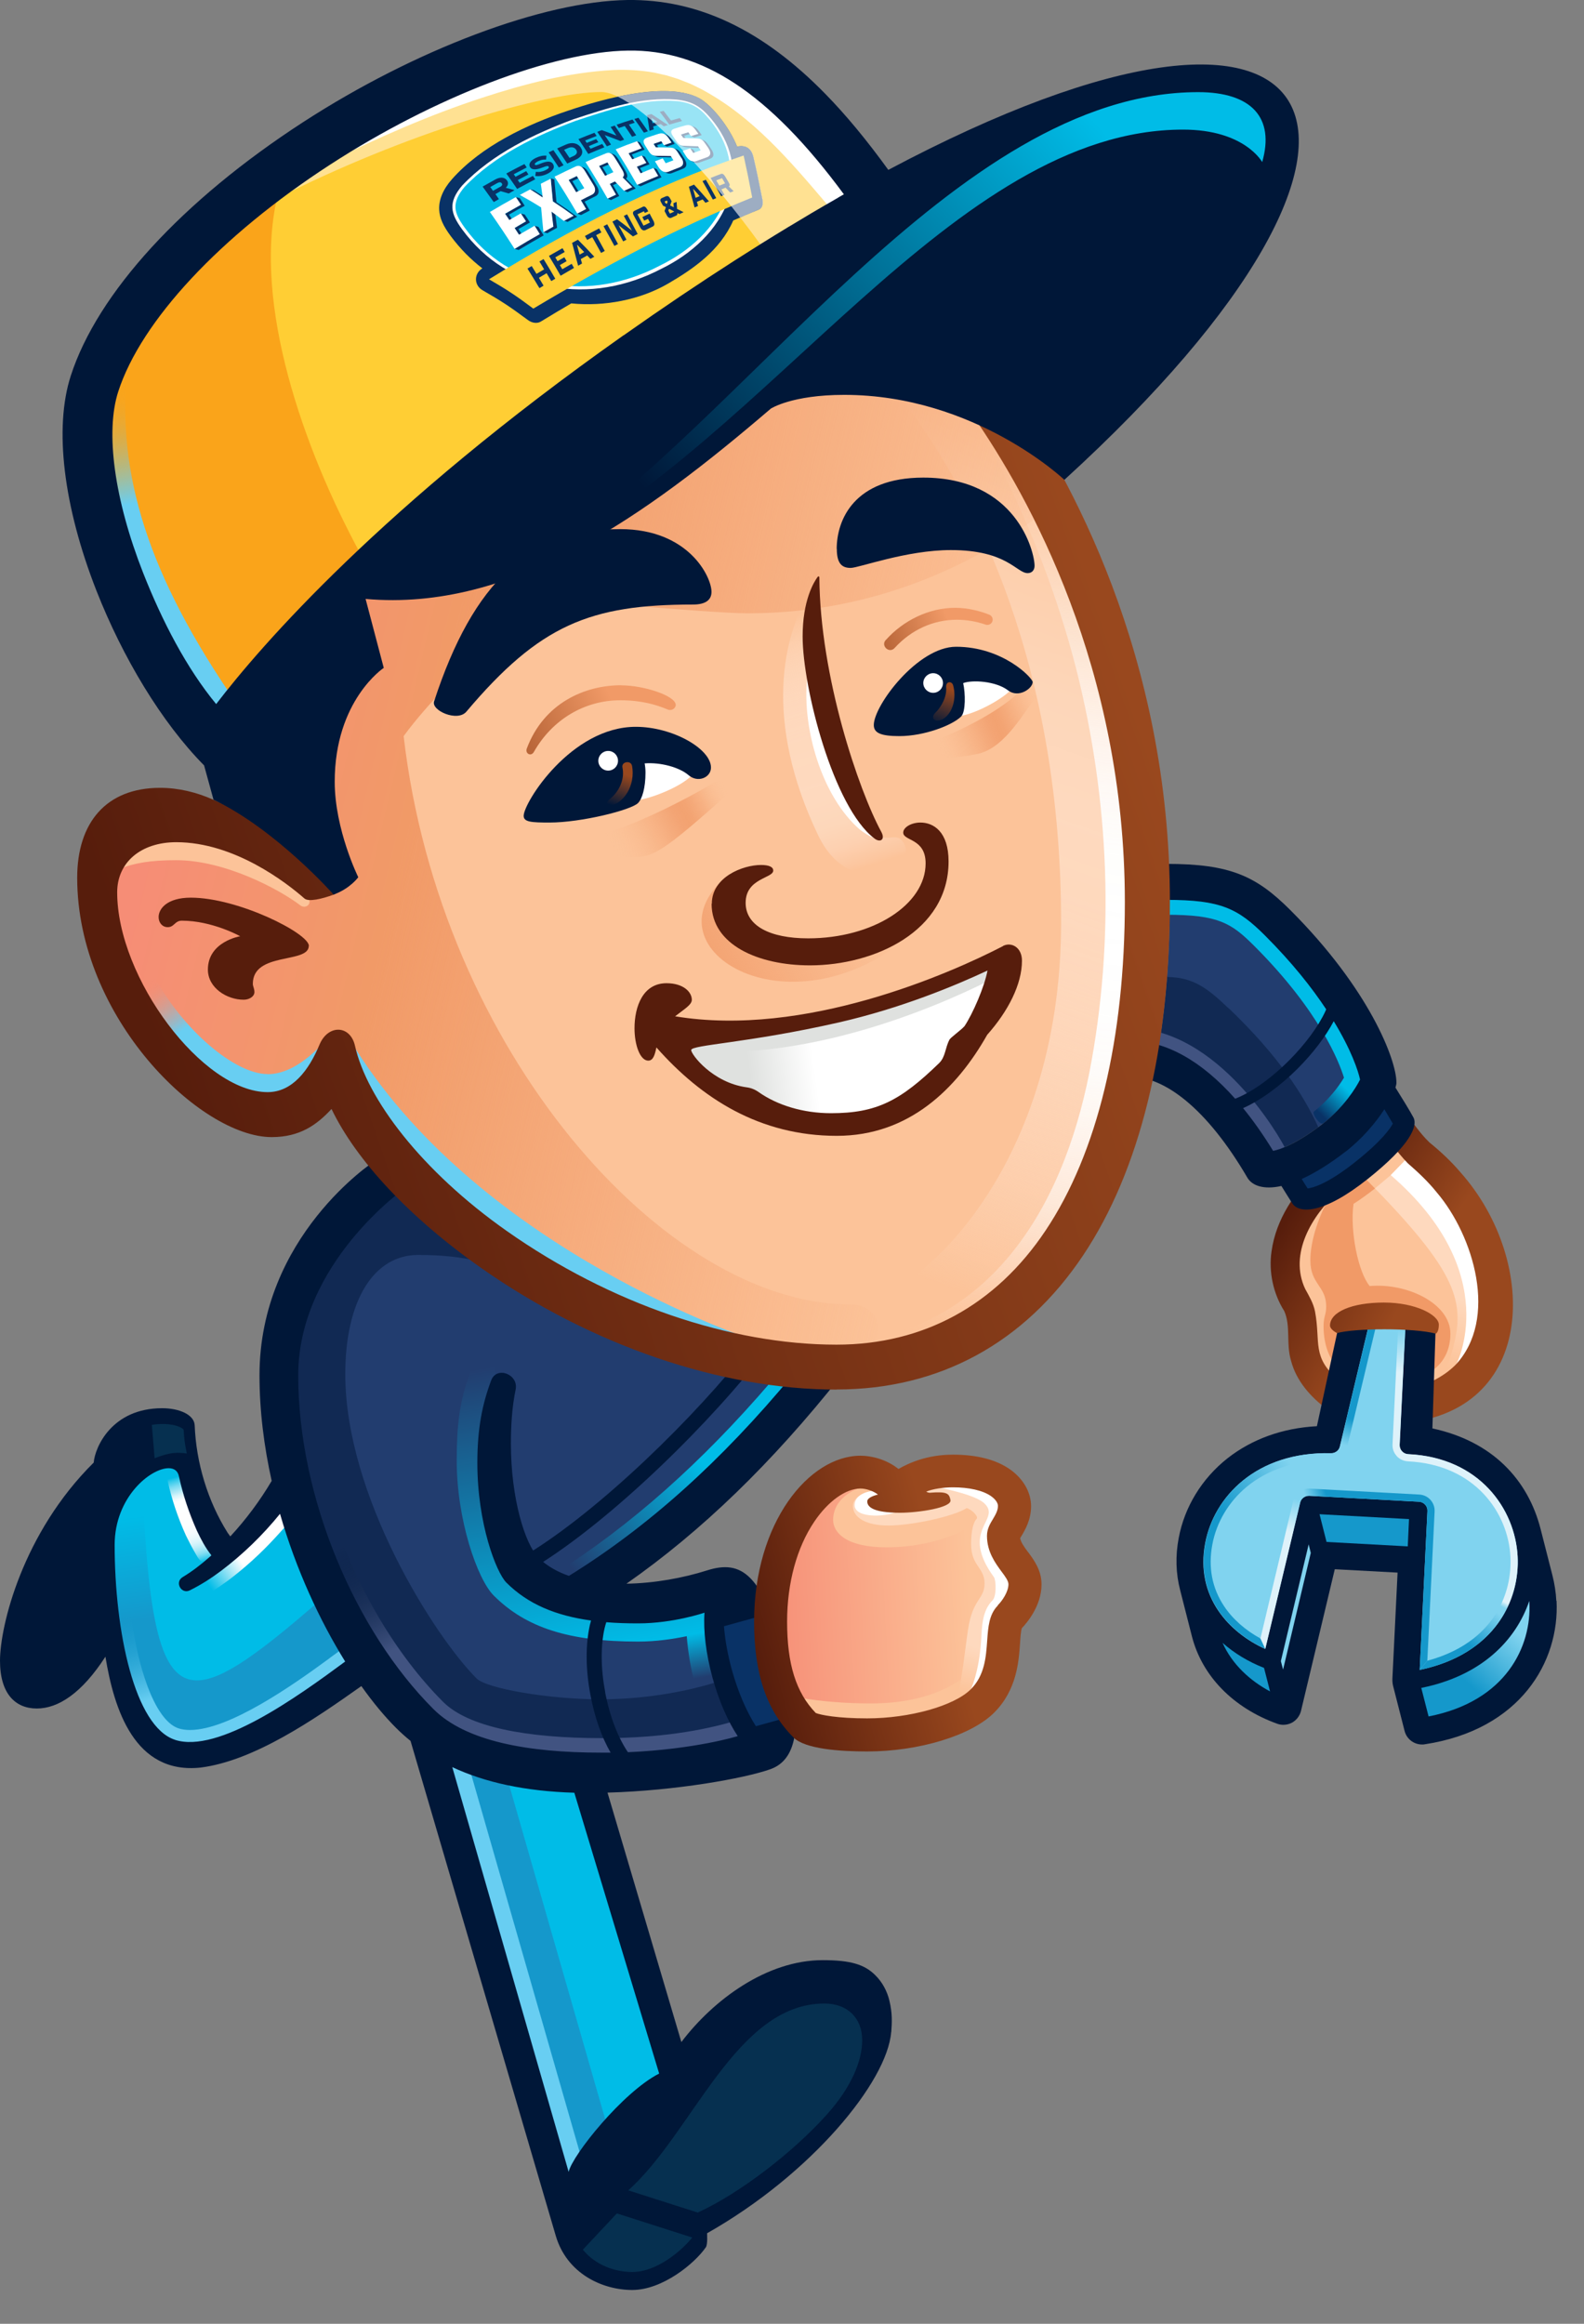 <svg width="45" height="66" viewBox="0 0 45 66" fill="none" xmlns="http://www.w3.org/2000/svg">
<rect x="0" y="0" width="45" height="66" fill="#808080" stroke="none"/>
<path d="M5.396 49.562C5.233 49.562 5.083 49.541 4.948 49.496C3.725 49.102 3.169 46.308 3.169 43.878C3.169 42.475 4.218 41.615 4.792 41.615C4.99 41.615 5.125 41.724 5.164 41.91C5.272 42.421 5.444 42.934 5.669 43.439C5.762 43.637 5.894 43.899 6.072 44.121C6.099 44.157 6.096 44.208 6.063 44.235C6.063 44.235 6.027 44.268 6.018 44.277C5.747 44.518 5.489 44.707 5.233 44.863C5.158 44.908 5.164 44.971 5.173 45.004C5.188 45.055 5.233 45.106 5.294 45.106C5.312 45.106 5.333 45.1 5.354 45.091C5.639 44.95 5.927 44.773 6.234 44.545C6.841 44.085 7.4 43.547 7.892 42.94C7.907 42.919 7.934 42.91 7.958 42.91C7.964 42.91 7.97 42.91 7.976 42.91C8.006 42.916 8.033 42.94 8.042 42.97C8.577 44.83 9.34 46.269 9.884 47.146C9.908 47.185 9.899 47.233 9.863 47.261C8.775 48.066 6.754 49.562 5.399 49.562H5.396Z" fill="#00BCE7"/>
<path d="M9.004 45.53C7.4 46.912 6.327 47.726 5.594 47.726C4.536 47.726 4.2 46.026 4.032 41.877C3.494 42.183 3.173 42.823 3.173 43.881C3.173 46.311 3.728 49.108 4.951 49.499C5.086 49.541 5.236 49.565 5.399 49.565C6.751 49.565 8.775 48.069 9.863 47.264C9.899 47.237 9.908 47.188 9.884 47.15C9.626 46.732 9.316 46.188 9.007 45.533L9.004 45.53Z" fill="url(#paint0_linear_6138_2881)"/>
<path d="M16.154 61.768C16.115 61.768 16.082 61.744 16.073 61.708L12.768 50.214C12.759 50.181 12.768 50.148 12.795 50.127C12.81 50.115 12.831 50.106 12.849 50.106C12.861 50.106 12.873 50.106 12.885 50.115C13.829 50.556 14.949 50.794 16.319 50.833C16.355 50.833 16.388 50.857 16.397 50.893L18.807 58.869C18.819 58.908 18.801 58.95 18.765 58.968C17.776 59.47 16.337 61.242 16.238 61.705C16.229 61.744 16.196 61.771 16.157 61.771L16.154 61.768Z" fill="#00BCE7"/>
<path d="M12.888 50.112C12.888 50.112 12.864 50.102 12.852 50.102C12.831 50.102 12.813 50.109 12.798 50.124C12.774 50.145 12.762 50.181 12.771 50.211L16.076 61.705C16.085 61.741 16.121 61.765 16.157 61.765C16.196 61.765 16.229 61.735 16.238 61.699C16.289 61.462 16.701 60.87 17.221 60.287L14.441 50.616C13.874 50.496 13.357 50.328 12.888 50.105V50.112Z" fill="#1598CB"/>
<path d="M12.888 50.112C12.888 50.112 12.864 50.102 12.852 50.102C12.831 50.102 12.813 50.109 12.798 50.124C12.774 50.145 12.762 50.181 12.771 50.211L16.076 61.705C16.085 61.741 16.121 61.765 16.157 61.765C16.196 61.765 16.229 61.735 16.238 61.699C16.262 61.594 16.352 61.423 16.493 61.212L13.36 50.304C13.198 50.244 13.041 50.178 12.891 50.105L12.888 50.112Z" fill="#68CEF2"/>
<path d="M6.141 20.081C6.117 20.081 6.093 20.069 6.075 20.051C5.3 19.114 4.597 17.849 3.984 16.29C3.163 14.205 2.902 12.264 3.278 11.095C3.933 9.064 6.195 6.637 9.328 4.606C12.332 2.656 15.676 1.379 17.842 1.349C17.866 1.349 17.893 1.349 17.918 1.349C20.05 1.349 21.94 2.62 24.04 5.468C24.055 5.489 24.061 5.513 24.055 5.537C24.049 5.561 24.034 5.582 24.013 5.594C23.935 5.639 23.866 5.679 23.815 5.709C21.91 6.796 19.873 8.103 17.761 9.596C15.448 11.227 9.692 15.514 6.207 20.051C6.192 20.072 6.168 20.084 6.141 20.084V20.081Z" fill="#FFCE34"/>
<path d="M24.043 5.465C21.94 2.617 20.053 1.346 17.921 1.346C17.896 1.346 17.869 1.346 17.845 1.346C15.679 1.376 12.335 2.653 9.331 4.603C8.812 4.94 8.316 5.288 7.847 5.646C11.491 3.792 15.475 2.614 17.082 2.614C18.017 2.614 20.069 4.813 21.649 7.006C22.388 6.544 23.115 6.108 23.821 5.706C23.872 5.676 23.941 5.637 24.019 5.591C24.04 5.579 24.055 5.558 24.061 5.534C24.067 5.51 24.061 5.486 24.046 5.465H24.043Z" fill="#FFE192"/>
<path d="M20.949 4.164C20.949 4.164 20.943 4.164 20.94 4.164C20.717 3.597 20.216 2.987 19.873 2.794C19.417 2.542 18.383 2.386 16.13 3.146C14.991 3.528 13.675 4.143 12.837 5.093C12.582 5.381 12.462 5.682 12.477 5.958C12.489 6.192 12.588 6.415 12.81 6.712C13.075 7.067 13.372 7.367 13.703 7.622C13.697 7.625 13.697 7.628 13.691 7.631C13.582 7.7 13.519 7.818 13.522 7.941C13.525 8.064 13.594 8.178 13.709 8.244C14.219 8.536 14.475 8.701 14.991 9.085C15.114 9.179 15.265 9.197 15.37 9.13C15.724 8.914 15.896 8.812 16.229 8.617C17.169 8.71 18.182 8.521 18.99 8.049C19.705 7.631 20.453 7.115 20.832 6.261C21.12 6.135 21.267 6.072 21.559 5.952C21.649 5.916 21.688 5.805 21.661 5.676C21.553 5.132 21.505 4.891 21.405 4.465C21.348 4.209 21.183 4.113 20.943 4.164H20.949Z" fill="#093266"/>
<path d="M16.301 3.383C15.187 3.798 13.988 4.363 13.132 5.267C12.717 5.754 12.804 6.069 13.126 6.511C13.453 6.958 13.841 7.319 14.273 7.589C14.694 7.854 15.168 8.04 15.661 8.139C16.71 8.346 17.812 8.145 18.789 7.634C19.624 7.226 20.408 6.547 20.714 5.61C20.832 5.228 20.85 4.834 20.765 4.465C20.681 4.083 20.489 3.717 20.204 3.374C19.918 3.035 19.693 2.882 19.218 2.828C18.227 2.746 17.253 3.071 16.304 3.383H16.301Z" fill="white"/>
<path d="M16.34 3.437C17.281 3.125 18.248 2.794 19.233 2.872C19.45 2.896 19.615 2.945 19.756 3.029C19.882 3.101 19.996 3.2 20.153 3.389C20.432 3.726 20.618 4.086 20.699 4.459C20.777 4.819 20.762 5.198 20.645 5.564C20.339 6.487 19.561 7.148 18.741 7.547C17.779 8.052 16.695 8.256 15.661 8.055C15.181 7.962 14.724 7.778 14.318 7.523C13.898 7.259 13.519 6.904 13.201 6.466C13.024 6.222 12.948 6.06 12.939 5.898C12.93 5.718 13.014 5.525 13.201 5.306C14.048 4.411 15.238 3.849 16.34 3.437Z" fill="#00BCE7"/>
<path d="M14.45 5.495C14.36 5.468 14.312 5.456 14.222 5.429C14.162 5.462 14.135 5.48 14.075 5.513C14.114 5.571 14.135 5.598 14.174 5.655C14.117 5.688 14.087 5.706 14.027 5.739C13.901 5.561 13.838 5.474 13.711 5.3C13.856 5.219 13.928 5.177 14.069 5.099C14.198 5.027 14.33 5.024 14.402 5.123C14.454 5.195 14.435 5.27 14.369 5.333C14.469 5.36 14.52 5.375 14.619 5.402C14.553 5.438 14.52 5.456 14.454 5.495H14.45ZM14.204 5.312C14.255 5.282 14.285 5.249 14.255 5.207C14.225 5.165 14.177 5.174 14.126 5.201C14.048 5.246 14.009 5.267 13.928 5.312C13.961 5.357 13.976 5.378 14.006 5.42C14.084 5.375 14.123 5.354 14.204 5.309V5.312Z" fill="#093266"/>
<path d="M15.139 4.994C15.166 5.033 15.178 5.054 15.205 5.093C15.003 5.198 14.901 5.252 14.691 5.366C14.571 5.189 14.508 5.102 14.384 4.928C14.592 4.816 14.694 4.762 14.898 4.66C14.925 4.699 14.937 4.717 14.964 4.756C14.817 4.831 14.745 4.87 14.595 4.949C14.616 4.976 14.625 4.991 14.646 5.021C14.769 4.955 14.829 4.925 14.949 4.861C14.973 4.897 14.988 4.916 15.012 4.955C14.892 5.018 14.832 5.048 14.709 5.114C14.73 5.144 14.742 5.162 14.763 5.192C14.913 5.111 14.988 5.072 15.139 4.997V4.994Z" fill="#093266"/>
<path d="M15.709 4.657C15.769 4.747 15.724 4.849 15.556 4.933C15.436 4.994 15.316 5.015 15.205 4.997C15.214 4.952 15.217 4.927 15.223 4.879C15.307 4.894 15.403 4.879 15.496 4.834C15.577 4.795 15.607 4.762 15.586 4.732C15.568 4.705 15.523 4.714 15.424 4.753C15.277 4.81 15.13 4.846 15.063 4.753C15 4.66 15.075 4.555 15.226 4.483C15.328 4.435 15.433 4.411 15.526 4.423C15.52 4.468 15.517 4.489 15.511 4.534C15.436 4.525 15.364 4.543 15.292 4.576C15.238 4.603 15.175 4.645 15.196 4.675C15.217 4.705 15.274 4.681 15.361 4.645C15.523 4.582 15.646 4.558 15.712 4.66L15.709 4.657Z" fill="#093266"/>
<path d="M15.875 4.756C15.76 4.582 15.703 4.495 15.586 4.327C15.64 4.303 15.667 4.291 15.721 4.264C15.838 4.432 15.896 4.519 16.01 4.693C15.956 4.717 15.932 4.729 15.878 4.756H15.875Z" fill="#093266"/>
<path d="M16.5 4.195C16.587 4.327 16.532 4.453 16.364 4.531C16.265 4.576 16.217 4.597 16.115 4.645C16.001 4.471 15.944 4.387 15.829 4.216C15.932 4.171 15.983 4.146 16.082 4.104C16.253 4.029 16.412 4.062 16.503 4.195H16.5ZM16.367 4.252C16.316 4.177 16.229 4.165 16.133 4.207C16.088 4.225 16.067 4.237 16.025 4.255C16.085 4.345 16.118 4.39 16.178 4.483C16.223 4.462 16.244 4.453 16.286 4.435C16.382 4.393 16.418 4.327 16.367 4.252Z" fill="#093266"/>
<path d="M17.109 4.089C17.133 4.126 17.145 4.147 17.169 4.183C16.989 4.255 16.899 4.294 16.713 4.372C16.602 4.201 16.544 4.116 16.433 3.951C16.617 3.876 16.707 3.84 16.887 3.771C16.911 3.807 16.923 3.825 16.95 3.861C16.821 3.912 16.755 3.936 16.623 3.99C16.641 4.017 16.65 4.032 16.668 4.059C16.776 4.014 16.83 3.993 16.938 3.951C16.962 3.987 16.974 4.005 16.998 4.038C16.89 4.08 16.836 4.104 16.728 4.15C16.749 4.18 16.758 4.195 16.776 4.225C16.911 4.168 16.977 4.141 17.109 4.089Z" fill="#093266"/>
<path d="M17.461 3.564C17.569 3.72 17.623 3.801 17.731 3.966C17.689 3.981 17.668 3.99 17.626 4.005C17.449 3.936 17.359 3.903 17.178 3.837C17.25 3.945 17.287 3.999 17.359 4.107C17.311 4.125 17.29 4.135 17.241 4.156C17.133 3.987 17.076 3.906 16.968 3.744C17.019 3.723 17.046 3.714 17.097 3.696C17.265 3.756 17.347 3.789 17.512 3.852C17.446 3.753 17.413 3.705 17.347 3.606C17.392 3.591 17.416 3.582 17.464 3.567L17.461 3.564Z" fill="#093266"/>
<path d="M18.032 3.485C17.965 3.506 17.933 3.518 17.866 3.539C17.951 3.66 17.99 3.72 18.074 3.843C18.029 3.858 18.005 3.867 17.956 3.885C17.875 3.762 17.833 3.699 17.749 3.579C17.683 3.6 17.65 3.612 17.581 3.636C17.557 3.6 17.542 3.582 17.518 3.542C17.701 3.479 17.791 3.449 17.968 3.395C17.993 3.431 18.008 3.449 18.032 3.485Z" fill="#093266"/>
<path d="M18.293 3.768C18.185 3.609 18.131 3.53 18.023 3.38C18.068 3.365 18.092 3.359 18.137 3.344C18.245 3.494 18.299 3.57 18.407 3.729C18.362 3.744 18.338 3.753 18.293 3.768Z" fill="#093266"/>
<path d="M18.768 3.524C18.684 3.548 18.642 3.563 18.557 3.591C18.563 3.624 18.566 3.642 18.572 3.675C18.524 3.69 18.5 3.699 18.452 3.714C18.425 3.53 18.413 3.443 18.383 3.272C18.431 3.257 18.455 3.251 18.506 3.239C18.693 3.362 18.789 3.425 18.975 3.551C18.927 3.566 18.906 3.572 18.858 3.588C18.822 3.563 18.807 3.551 18.771 3.524H18.768ZM18.672 3.458C18.605 3.413 18.575 3.389 18.509 3.347C18.521 3.407 18.527 3.437 18.539 3.5C18.593 3.485 18.62 3.476 18.672 3.461V3.458Z" fill="#093266"/>
<path d="M19.311 3.353C19.338 3.386 19.351 3.404 19.375 3.437C19.23 3.476 19.158 3.497 19.014 3.539C18.906 3.389 18.852 3.317 18.744 3.176C18.789 3.164 18.81 3.158 18.852 3.149C18.936 3.257 18.978 3.311 19.062 3.422C19.164 3.395 19.212 3.38 19.311 3.353Z" fill="#093266"/>
<path d="M15.646 5.078C15.67 5.327 15.679 5.453 15.706 5.715C15.706 5.715 15.706 5.715 15.706 5.718C15.941 5.871 16.058 5.952 16.289 6.12C16.184 6.177 16.13 6.204 16.022 6.261C16.022 6.261 16.022 6.264 16.022 6.267C16.064 6.282 16.085 6.288 16.124 6.303C16.235 6.243 16.289 6.213 16.397 6.156C16.163 5.982 16.046 5.901 15.809 5.742C15.781 5.474 15.772 5.345 15.748 5.096C15.706 5.084 15.688 5.078 15.646 5.066C15.646 5.066 15.646 5.069 15.643 5.072L15.646 5.078ZM15.063 5.381C15.205 5.471 15.277 5.516 15.415 5.609C15.415 5.609 15.418 5.609 15.421 5.609C15.421 5.609 15.421 5.609 15.421 5.606C15.421 5.591 15.418 5.582 15.415 5.567C15.415 5.567 15.412 5.564 15.409 5.561C15.313 5.498 15.265 5.465 15.165 5.402C15.123 5.39 15.102 5.387 15.06 5.375C15.06 5.375 15.06 5.378 15.06 5.381H15.063ZM15.439 6.592C15.481 6.604 15.502 6.613 15.547 6.625C15.661 6.562 15.715 6.529 15.826 6.469C15.806 6.312 15.796 6.234 15.775 6.084C15.775 6.081 15.775 6.078 15.772 6.075C15.73 6.045 15.709 6.03 15.667 6C15.667 6 15.664 6 15.661 6C15.661 6 15.661 6 15.661 6.003C15.682 6.171 15.694 6.255 15.715 6.43C15.607 6.49 15.553 6.52 15.442 6.583C15.442 6.586 15.442 6.589 15.439 6.592Z" fill="#093266"/>
<path d="M16.427 5.057C16.412 5.033 16.406 5.021 16.391 5C16.391 5 16.388 4.997 16.385 5C16.292 5.045 16.247 5.066 16.154 5.111C16.154 5.111 16.154 5.114 16.154 5.117C16.241 5.252 16.283 5.321 16.37 5.465C16.37 5.465 16.373 5.468 16.376 5.465C16.397 5.453 16.409 5.447 16.433 5.438C16.433 5.438 16.433 5.435 16.433 5.432C16.364 5.315 16.328 5.261 16.259 5.147C16.328 5.114 16.361 5.096 16.43 5.063C16.43 5.063 16.43 5.06 16.43 5.057H16.427Z" fill="#093266"/>
<path d="M16.403 6.069C16.445 6.084 16.463 6.093 16.505 6.108C16.605 6.057 16.656 6.03 16.755 5.979C16.695 5.877 16.665 5.826 16.608 5.727C16.734 5.664 16.794 5.633 16.917 5.573C17.031 5.519 17.022 5.399 16.965 5.303C16.863 5.132 16.815 5.051 16.713 4.888C16.671 4.819 16.626 4.771 16.575 4.753C16.535 4.741 16.515 4.732 16.475 4.72C16.475 4.72 16.472 4.72 16.469 4.72C16.517 4.735 16.566 4.777 16.611 4.852C16.71 5.012 16.761 5.096 16.863 5.264C16.893 5.312 16.905 5.363 16.902 5.408C16.896 5.459 16.866 5.501 16.815 5.525C16.692 5.585 16.629 5.615 16.502 5.682C16.502 5.682 16.502 5.685 16.502 5.688C16.559 5.784 16.59 5.835 16.647 5.934C16.55 5.982 16.502 6.009 16.403 6.06C16.403 6.06 16.403 6.063 16.403 6.066V6.069Z" fill="#093266"/>
<path d="M19.414 3.921C19.438 3.921 19.453 3.921 19.477 3.921C19.477 3.921 19.477 3.921 19.477 3.918C19.462 3.894 19.453 3.882 19.435 3.858C19.498 3.837 19.531 3.828 19.594 3.81C19.594 3.81 19.594 3.81 19.594 3.804C19.579 3.783 19.573 3.774 19.558 3.756C19.558 3.756 19.555 3.756 19.552 3.756C19.468 3.78 19.426 3.795 19.341 3.822C19.341 3.822 19.341 3.822 19.341 3.825C19.369 3.864 19.381 3.882 19.408 3.921C19.408 3.921 19.408 3.921 19.411 3.921H19.414Z" fill="#093266"/>
<path d="M19.609 4.218C19.642 4.269 19.657 4.294 19.69 4.348C19.69 4.348 19.693 4.351 19.696 4.348C19.717 4.342 19.726 4.339 19.744 4.33C19.744 4.33 19.744 4.33 19.744 4.324C19.726 4.294 19.717 4.279 19.696 4.251C19.66 4.236 19.642 4.227 19.606 4.212C19.606 4.212 19.606 4.212 19.606 4.218H19.609Z" fill="#093266"/>
<path d="M19.624 4.567C19.66 4.585 19.678 4.594 19.714 4.609C19.765 4.633 19.819 4.636 19.867 4.618C19.993 4.573 20.053 4.549 20.177 4.507C20.285 4.468 20.294 4.372 20.216 4.252C20.18 4.194 20.159 4.167 20.123 4.113C20.078 4.047 20.041 4.011 19.996 3.99C19.963 3.975 19.945 3.969 19.912 3.954C19.912 3.954 19.909 3.954 19.906 3.954C19.906 3.954 19.906 3.954 19.9 3.954C19.945 3.972 19.981 4.008 20.026 4.074C20.062 4.128 20.081 4.155 20.12 4.209C20.198 4.327 20.186 4.42 20.084 4.456C19.96 4.501 19.897 4.522 19.774 4.567C19.723 4.585 19.669 4.582 19.621 4.558C19.621 4.558 19.621 4.561 19.624 4.564V4.567Z" fill="#093266"/>
<path d="M19.855 4.188C19.855 4.188 19.84 4.167 19.831 4.155C19.831 4.155 19.831 4.155 19.825 4.155C19.66 4.149 19.579 4.146 19.414 4.14C19.378 4.137 19.348 4.131 19.323 4.119C19.323 4.119 19.323 4.122 19.326 4.125C19.363 4.14 19.381 4.149 19.417 4.164C19.441 4.176 19.471 4.182 19.507 4.185C19.645 4.191 19.717 4.194 19.855 4.201C19.855 4.201 19.855 4.2 19.855 4.197V4.188Z" fill="#093266"/>
<path d="M19.711 3.603C19.675 3.588 19.657 3.582 19.624 3.567C19.624 3.567 19.624 3.57 19.627 3.573C19.675 3.594 19.717 3.636 19.765 3.699C19.795 3.738 19.807 3.759 19.837 3.798C19.756 3.822 19.717 3.834 19.636 3.861C19.636 3.861 19.636 3.861 19.636 3.864C19.672 3.879 19.69 3.888 19.726 3.903C19.81 3.876 19.852 3.864 19.936 3.837C19.906 3.795 19.891 3.774 19.861 3.732C19.813 3.666 19.768 3.621 19.714 3.6L19.711 3.603Z" fill="#093266"/>
<path d="M18.254 4.897C18.224 4.849 18.212 4.822 18.182 4.774C18.29 4.729 18.344 4.708 18.452 4.666C18.401 4.579 18.374 4.537 18.323 4.453C18.287 4.438 18.269 4.429 18.23 4.414C18.23 4.414 18.23 4.417 18.23 4.42C18.278 4.501 18.305 4.54 18.353 4.624C18.248 4.666 18.194 4.687 18.086 4.732C18.086 4.732 18.086 4.735 18.086 4.738C18.131 4.81 18.152 4.849 18.194 4.924C18.194 4.924 18.197 4.927 18.2 4.924C18.221 4.915 18.23 4.912 18.251 4.903C18.251 4.903 18.251 4.9 18.251 4.897H18.254Z" fill="#093266"/>
<path d="M18.566 4.774C18.617 4.858 18.642 4.903 18.693 4.99C18.458 5.087 18.341 5.138 18.104 5.243C18.104 5.243 18.104 5.246 18.104 5.249C18.143 5.267 18.161 5.276 18.197 5.291C18.437 5.186 18.557 5.135 18.792 5.036C18.738 4.942 18.711 4.897 18.66 4.807C18.623 4.789 18.605 4.783 18.566 4.765C18.566 4.765 18.566 4.768 18.566 4.771V4.774Z" fill="#093266"/>
<path d="M18.017 4.501C17.99 4.456 17.974 4.435 17.948 4.39C18.095 4.33 18.17 4.303 18.314 4.249C18.263 4.167 18.236 4.125 18.185 4.047C18.149 4.032 18.131 4.026 18.095 4.011C18.095 4.011 18.095 4.011 18.095 4.017C18.143 4.092 18.17 4.131 18.218 4.21C18.074 4.264 17.999 4.291 17.851 4.351C17.851 4.351 17.851 4.354 17.851 4.357C17.893 4.423 17.915 4.459 17.956 4.528C17.956 4.528 17.959 4.531 17.962 4.528C17.984 4.519 17.996 4.516 18.017 4.507C18.017 4.507 18.017 4.507 18.017 4.501Z" fill="#093266"/>
<path d="M17.259 5.64C17.299 5.655 17.317 5.664 17.356 5.682C17.452 5.637 17.5 5.613 17.593 5.567C17.521 5.441 17.485 5.378 17.416 5.258C17.458 5.237 17.482 5.228 17.524 5.21C17.524 5.207 17.524 5.204 17.524 5.201C17.503 5.18 17.494 5.171 17.473 5.15C17.473 5.15 17.47 5.15 17.467 5.15C17.407 5.177 17.38 5.189 17.32 5.219C17.32 5.219 17.32 5.222 17.32 5.225C17.389 5.342 17.425 5.402 17.494 5.528C17.401 5.571 17.356 5.595 17.262 5.64V5.646L17.259 5.64Z" fill="#093266"/>
<path d="M17.326 4.347C17.371 4.363 17.416 4.408 17.461 4.48C17.542 4.609 17.584 4.675 17.665 4.813C17.731 4.921 17.737 4.984 17.683 5.029C17.683 5.029 17.683 5.029 17.683 5.032C17.683 5.032 17.683 5.032 17.683 5.035C17.791 5.141 17.845 5.198 17.953 5.309C17.863 5.348 17.818 5.369 17.728 5.411C17.728 5.411 17.728 5.414 17.728 5.417C17.767 5.435 17.785 5.441 17.824 5.459C17.918 5.417 17.965 5.396 18.059 5.354C17.948 5.24 17.893 5.183 17.785 5.074C17.839 5.029 17.83 4.96 17.767 4.852C17.686 4.714 17.644 4.648 17.563 4.516C17.518 4.444 17.476 4.399 17.428 4.381C17.389 4.366 17.371 4.359 17.335 4.344C17.335 4.344 17.335 4.344 17.332 4.344L17.326 4.347Z" fill="#093266"/>
<path d="M17.247 4.966C17.193 4.879 17.169 4.834 17.115 4.75C17.187 4.717 17.224 4.702 17.296 4.672C17.296 4.672 17.296 4.669 17.296 4.666C17.28 4.642 17.274 4.633 17.259 4.609C17.259 4.609 17.256 4.606 17.253 4.609C17.16 4.648 17.112 4.669 17.016 4.711C17.016 4.711 17.016 4.714 17.016 4.717C17.085 4.828 17.118 4.882 17.187 4.997C17.187 4.997 17.19 5 17.193 4.997C17.215 4.988 17.227 4.982 17.25 4.973C17.25 4.973 17.25 4.97 17.25 4.966H17.247Z" fill="#093266"/>
<path d="M18.636 4.189C18.663 4.189 18.674 4.189 18.702 4.189C18.702 4.189 18.702 4.188 18.702 4.185C18.686 4.161 18.677 4.146 18.663 4.122C18.729 4.098 18.762 4.086 18.828 4.065C18.828 4.065 18.828 4.062 18.828 4.059C18.813 4.038 18.807 4.026 18.795 4.005C18.795 4.005 18.792 4.002 18.789 4.005C18.702 4.035 18.66 4.05 18.569 4.08C18.569 4.08 18.569 4.08 18.569 4.086C18.596 4.125 18.608 4.146 18.633 4.185C18.633 4.185 18.633 4.185 18.639 4.185L18.636 4.189Z" fill="#093266"/>
<path d="M18.84 4.87C18.876 4.888 18.894 4.897 18.933 4.912C18.984 4.936 19.038 4.936 19.086 4.918C19.212 4.867 19.278 4.843 19.405 4.792C19.516 4.75 19.525 4.648 19.45 4.522C19.414 4.462 19.396 4.435 19.36 4.378C19.314 4.306 19.281 4.269 19.236 4.248C19.203 4.233 19.185 4.227 19.152 4.212C19.152 4.212 19.149 4.212 19.146 4.212C19.146 4.212 19.146 4.212 19.14 4.212C19.185 4.23 19.221 4.266 19.266 4.339C19.302 4.396 19.32 4.426 19.357 4.483C19.435 4.609 19.42 4.705 19.311 4.747C19.185 4.795 19.122 4.819 18.993 4.87C18.939 4.891 18.888 4.888 18.837 4.864C18.837 4.864 18.837 4.867 18.84 4.87Z" fill="#093266"/>
<path d="M19.083 4.462C19.083 4.462 19.071 4.441 19.062 4.426C19.062 4.426 19.062 4.426 19.056 4.426C18.888 4.423 18.804 4.42 18.633 4.42C18.596 4.417 18.566 4.411 18.539 4.399V4.405C18.578 4.42 18.596 4.429 18.636 4.444C18.66 4.456 18.69 4.462 18.726 4.465C18.87 4.465 18.939 4.465 19.08 4.471C19.08 4.471 19.08 4.471 19.08 4.468L19.083 4.462Z" fill="#093266"/>
<path d="M18.951 3.834C18.915 3.819 18.897 3.813 18.861 3.798C18.861 3.798 18.861 3.801 18.864 3.804C18.912 3.825 18.954 3.87 19.002 3.939C19.029 3.981 19.044 4.002 19.071 4.044C18.987 4.071 18.945 4.086 18.861 4.116C18.861 4.116 18.861 4.116 18.861 4.122C18.897 4.137 18.915 4.146 18.951 4.161C19.038 4.131 19.08 4.116 19.167 4.086C19.137 4.041 19.122 4.02 19.095 3.975C19.047 3.903 19.002 3.858 18.951 3.834Z" fill="#093266"/>
<path d="M14.811 6.631C14.778 6.58 14.763 6.553 14.73 6.505C14.862 6.43 14.925 6.391 15.054 6.319C14.997 6.225 14.967 6.18 14.907 6.093C14.865 6.081 14.841 6.078 14.799 6.066C14.799 6.066 14.799 6.069 14.799 6.072C14.856 6.156 14.883 6.201 14.94 6.288C14.814 6.361 14.748 6.4 14.619 6.475C14.619 6.475 14.616 6.478 14.619 6.481C14.67 6.556 14.694 6.595 14.745 6.673C14.745 6.673 14.751 6.676 14.751 6.673C14.775 6.658 14.79 6.652 14.814 6.637C14.814 6.637 14.814 6.634 14.814 6.631H14.811Z" fill="#093266"/>
<path d="M15.187 6.421C15.244 6.511 15.271 6.556 15.331 6.649C15.054 6.808 14.913 6.889 14.622 7.063C14.622 7.063 14.622 7.066 14.622 7.069C14.667 7.081 14.688 7.088 14.733 7.1C15.024 6.925 15.166 6.844 15.445 6.685C15.385 6.589 15.355 6.541 15.298 6.445C15.256 6.433 15.235 6.427 15.19 6.415C15.19 6.415 15.19 6.418 15.19 6.421H15.187Z" fill="#093266"/>
<path d="M14.538 6.213C14.508 6.165 14.49 6.141 14.46 6.096C14.64 5.991 14.73 5.94 14.907 5.844C14.85 5.757 14.82 5.712 14.763 5.624C14.721 5.615 14.697 5.609 14.655 5.6C14.655 5.6 14.655 5.603 14.655 5.606C14.712 5.69 14.739 5.733 14.796 5.817C14.619 5.916 14.532 5.967 14.351 6.072C14.351 6.072 14.348 6.075 14.351 6.078C14.399 6.15 14.424 6.186 14.472 6.258H14.478C14.505 6.243 14.517 6.237 14.541 6.222C14.541 6.222 14.541 6.219 14.541 6.216L14.538 6.213Z" fill="#093266"/>
<path d="M13.916 6.021C14.216 5.844 14.366 5.757 14.655 5.597C14.712 5.685 14.742 5.727 14.799 5.814C14.622 5.913 14.532 5.964 14.348 6.069C14.396 6.141 14.421 6.177 14.469 6.249C14.601 6.171 14.667 6.135 14.796 6.06C14.853 6.15 14.883 6.195 14.943 6.285C14.814 6.36 14.748 6.397 14.619 6.475C14.67 6.55 14.694 6.589 14.745 6.667C14.925 6.562 15.012 6.511 15.187 6.412C15.247 6.505 15.277 6.553 15.334 6.649C15.054 6.808 14.91 6.892 14.619 7.069C14.333 6.622 14.195 6.418 13.916 6.018V6.021Z" fill="white"/>
<path d="M15.667 6.006C15.688 6.174 15.7 6.261 15.721 6.436C15.61 6.499 15.553 6.529 15.439 6.595C15.409 6.303 15.397 6.165 15.373 5.892C15.133 5.742 15.012 5.673 14.769 5.537C14.886 5.471 14.946 5.441 15.063 5.378C15.208 5.468 15.277 5.513 15.418 5.609C15.397 5.45 15.385 5.372 15.364 5.219C15.478 5.159 15.535 5.132 15.646 5.075C15.67 5.327 15.679 5.453 15.706 5.721C15.944 5.877 16.061 5.958 16.295 6.129C16.187 6.186 16.13 6.216 16.019 6.276C15.878 6.165 15.806 6.114 15.664 6.009L15.667 6.006Z" fill="white"/>
<path d="M15.754 5.018C15.998 4.897 16.118 4.84 16.352 4.729C16.463 4.678 16.541 4.732 16.614 4.852C16.713 5.012 16.764 5.096 16.866 5.264C16.923 5.357 16.929 5.477 16.815 5.531C16.692 5.591 16.629 5.621 16.503 5.688C16.563 5.787 16.59 5.838 16.65 5.937C16.55 5.988 16.5 6.015 16.4 6.066C16.136 5.618 16.01 5.411 15.751 5.015L15.754 5.018ZM16.599 5.345C16.515 5.204 16.469 5.135 16.385 5C16.292 5.045 16.247 5.066 16.154 5.111C16.241 5.246 16.283 5.315 16.367 5.459C16.46 5.414 16.506 5.39 16.599 5.345Z" fill="white"/>
<path d="M17.259 5.639C17.004 5.195 16.881 4.994 16.635 4.603C16.872 4.498 16.986 4.447 17.218 4.354C17.317 4.315 17.389 4.357 17.467 4.483C17.548 4.612 17.59 4.678 17.671 4.816C17.737 4.924 17.743 4.991 17.689 5.039C17.797 5.147 17.854 5.201 17.962 5.315C17.869 5.357 17.821 5.378 17.728 5.42C17.626 5.309 17.572 5.258 17.47 5.153C17.41 5.18 17.383 5.192 17.323 5.222C17.392 5.342 17.428 5.402 17.5 5.528C17.404 5.573 17.356 5.594 17.259 5.642V5.639ZM17.425 4.888C17.356 4.774 17.323 4.72 17.256 4.612C17.163 4.651 17.115 4.672 17.019 4.714C17.088 4.825 17.121 4.879 17.19 4.994C17.287 4.952 17.332 4.93 17.428 4.888H17.425Z" fill="white"/>
<path d="M17.494 4.24C17.74 4.14 17.86 4.095 18.098 4.011C18.149 4.089 18.176 4.131 18.227 4.212C18.08 4.267 18.008 4.297 17.857 4.354C17.899 4.42 17.921 4.456 17.962 4.525C18.071 4.48 18.125 4.459 18.233 4.417C18.284 4.501 18.311 4.543 18.362 4.627C18.254 4.669 18.2 4.693 18.092 4.735C18.137 4.807 18.158 4.846 18.2 4.922C18.347 4.858 18.422 4.828 18.566 4.771C18.617 4.858 18.645 4.904 18.699 4.997C18.464 5.093 18.344 5.144 18.101 5.252C17.851 4.816 17.734 4.618 17.491 4.243L17.494 4.24Z" fill="white"/>
<path d="M19.357 4.48C19.435 4.606 19.423 4.705 19.311 4.75C19.185 4.798 19.122 4.825 18.993 4.876C18.897 4.915 18.783 4.876 18.699 4.735C18.663 4.672 18.645 4.642 18.605 4.582C18.696 4.546 18.738 4.531 18.828 4.498C18.861 4.552 18.879 4.579 18.912 4.636C18.999 4.603 19.044 4.585 19.131 4.552C19.101 4.504 19.086 4.48 19.056 4.432C18.888 4.429 18.804 4.426 18.633 4.426C18.533 4.417 18.485 4.387 18.422 4.285C18.383 4.224 18.365 4.191 18.326 4.131C18.248 4.011 18.281 3.945 18.383 3.909C18.512 3.864 18.578 3.843 18.708 3.801C18.837 3.759 18.921 3.81 19.005 3.939C19.035 3.984 19.05 4.005 19.077 4.05C18.99 4.08 18.948 4.095 18.861 4.125C18.831 4.08 18.816 4.056 18.786 4.011C18.699 4.041 18.657 4.056 18.566 4.086C18.593 4.125 18.605 4.146 18.63 4.185C18.798 4.185 18.879 4.185 19.044 4.191C19.146 4.197 19.191 4.227 19.26 4.339C19.296 4.396 19.314 4.426 19.351 4.483L19.357 4.48Z" fill="white"/>
<path d="M20.126 4.212C20.204 4.33 20.195 4.426 20.087 4.465C19.963 4.51 19.9 4.531 19.777 4.576C19.684 4.609 19.573 4.57 19.489 4.435C19.453 4.375 19.432 4.345 19.396 4.287C19.483 4.257 19.525 4.242 19.609 4.212C19.642 4.263 19.66 4.29 19.693 4.345C19.777 4.314 19.822 4.299 19.906 4.269C19.876 4.221 19.861 4.2 19.831 4.155C19.666 4.149 19.585 4.146 19.417 4.14C19.32 4.131 19.272 4.098 19.209 4.002C19.17 3.945 19.152 3.915 19.113 3.858C19.035 3.744 19.065 3.684 19.161 3.654C19.287 3.614 19.348 3.596 19.471 3.563C19.597 3.527 19.678 3.575 19.765 3.699C19.795 3.741 19.81 3.759 19.84 3.801C19.756 3.825 19.714 3.84 19.63 3.864C19.6 3.819 19.585 3.798 19.555 3.756C19.471 3.78 19.429 3.795 19.345 3.822C19.372 3.861 19.384 3.879 19.411 3.918C19.573 3.924 19.654 3.927 19.816 3.933C19.915 3.942 19.96 3.969 20.032 4.074C20.069 4.128 20.087 4.155 20.126 4.209V4.212Z" fill="white"/>
<path d="M15.153 8.764C17.169 7.559 19.215 6.478 21.369 5.609C21.267 5.075 21.219 4.837 21.126 4.417C18.578 5.267 16.208 6.505 13.892 7.932C14.393 8.223 14.643 8.385 15.153 8.767V8.764Z" fill="#FFCE34"/>
<path d="M15.46 7.649C15.373 7.7 15.328 7.727 15.241 7.778C15.187 7.688 15.16 7.643 15.105 7.556C15.057 7.583 15.033 7.598 14.985 7.628C15.117 7.842 15.187 7.953 15.325 8.184C15.373 8.157 15.397 8.142 15.442 8.112C15.388 8.022 15.361 7.977 15.31 7.89C15.397 7.836 15.442 7.812 15.529 7.76C15.58 7.848 15.607 7.893 15.661 7.983C15.706 7.956 15.73 7.941 15.775 7.917C15.64 7.685 15.574 7.571 15.442 7.358C15.397 7.385 15.373 7.4 15.325 7.427C15.379 7.514 15.403 7.559 15.457 7.649H15.46Z" fill="#093266"/>
<path d="M15.929 7.83C16.082 7.74 16.157 7.697 16.307 7.61C16.28 7.562 16.268 7.541 16.241 7.493C16.136 7.553 16.082 7.583 15.974 7.646C15.947 7.598 15.932 7.574 15.905 7.529C15.983 7.484 16.022 7.463 16.097 7.418C16.07 7.373 16.058 7.352 16.034 7.307C15.956 7.352 15.917 7.373 15.838 7.418C15.815 7.373 15.8 7.352 15.775 7.31C15.884 7.247 15.938 7.217 16.043 7.157C16.016 7.112 16.004 7.091 15.98 7.049C15.826 7.136 15.751 7.178 15.595 7.268C15.724 7.484 15.79 7.595 15.926 7.83H15.929Z" fill="#093266"/>
<path d="M16.253 6.898C16.319 7.148 16.352 7.277 16.424 7.547C16.469 7.523 16.491 7.508 16.535 7.484C16.52 7.433 16.515 7.409 16.5 7.358C16.575 7.316 16.611 7.295 16.683 7.256C16.719 7.295 16.737 7.313 16.773 7.352C16.818 7.328 16.839 7.316 16.884 7.292C16.695 7.09 16.605 6.994 16.418 6.808C16.352 6.844 16.319 6.862 16.253 6.898ZM16.403 6.958C16.478 7.036 16.517 7.079 16.596 7.16C16.544 7.187 16.517 7.202 16.466 7.232C16.436 7.124 16.421 7.069 16.394 6.964C16.397 6.964 16.4 6.961 16.406 6.958H16.403Z" fill="#093266"/>
<path d="M16.677 6.817C16.737 6.784 16.767 6.769 16.827 6.736C16.923 6.91 16.974 7.001 17.076 7.184C17.118 7.16 17.139 7.151 17.181 7.127C17.079 6.94 17.031 6.853 16.935 6.679C16.995 6.646 17.025 6.631 17.085 6.601C17.058 6.556 17.046 6.532 17.022 6.487C16.86 6.571 16.779 6.613 16.617 6.703C16.644 6.748 16.656 6.772 16.683 6.817H16.677Z" fill="#093266"/>
<path d="M17.452 6.986C17.494 6.964 17.515 6.952 17.557 6.931C17.431 6.697 17.371 6.586 17.25 6.37C17.209 6.391 17.187 6.403 17.145 6.424C17.265 6.64 17.329 6.751 17.455 6.986H17.452Z" fill="#093266"/>
<path d="M17.875 6.415C17.887 6.436 17.899 6.46 17.915 6.484C17.927 6.505 17.939 6.526 17.953 6.553C17.939 6.541 17.924 6.529 17.912 6.517C17.893 6.502 17.875 6.487 17.857 6.475C17.839 6.463 17.824 6.451 17.812 6.439C17.698 6.352 17.644 6.309 17.53 6.228C17.479 6.255 17.452 6.267 17.398 6.294C17.518 6.511 17.578 6.622 17.704 6.856C17.743 6.838 17.761 6.826 17.797 6.808C17.734 6.691 17.704 6.631 17.641 6.52C17.635 6.511 17.629 6.496 17.62 6.484C17.611 6.469 17.602 6.454 17.593 6.433C17.587 6.421 17.581 6.409 17.575 6.397C17.587 6.406 17.599 6.418 17.611 6.427C17.629 6.442 17.644 6.454 17.659 6.466C17.674 6.478 17.686 6.487 17.698 6.496C17.812 6.58 17.869 6.625 17.981 6.715C18.035 6.688 18.062 6.673 18.116 6.646C17.993 6.412 17.933 6.3 17.815 6.087C17.779 6.105 17.758 6.114 17.722 6.132C17.782 6.243 17.812 6.3 17.875 6.415Z" fill="#093266"/>
<path d="M18.257 5.877C18.167 5.919 18.122 5.94 18.029 5.985C18.005 5.997 17.99 6.012 17.984 6.033C17.978 6.054 17.984 6.087 18.008 6.126C18.08 6.255 18.116 6.324 18.188 6.46C18.206 6.496 18.23 6.52 18.257 6.535C18.284 6.547 18.311 6.547 18.338 6.535C18.422 6.493 18.464 6.475 18.545 6.433C18.566 6.424 18.578 6.409 18.584 6.393C18.59 6.378 18.593 6.36 18.587 6.339C18.584 6.321 18.578 6.3 18.569 6.282C18.521 6.195 18.5 6.15 18.455 6.066C18.374 6.105 18.332 6.123 18.248 6.165C18.269 6.204 18.281 6.225 18.302 6.267C18.344 6.246 18.368 6.237 18.41 6.216C18.431 6.258 18.443 6.279 18.464 6.321C18.392 6.357 18.356 6.375 18.281 6.409C18.212 6.276 18.176 6.213 18.11 6.087C18.185 6.051 18.221 6.033 18.293 6C18.305 6.021 18.308 6.03 18.32 6.048C18.359 6.03 18.377 6.021 18.416 6.003C18.404 5.979 18.398 5.97 18.386 5.946C18.365 5.91 18.344 5.886 18.326 5.874C18.305 5.862 18.281 5.862 18.254 5.874L18.257 5.877Z" fill="#093266"/>
<path d="M19.221 5.733C19.185 5.748 19.167 5.757 19.131 5.772C19.134 5.817 19.137 5.841 19.14 5.886C19.098 5.865 19.077 5.856 19.038 5.835C19.053 5.787 19.062 5.763 19.08 5.715C19.065 5.685 19.056 5.67 19.038 5.64C19.02 5.604 18.999 5.583 18.981 5.574C18.963 5.565 18.939 5.568 18.915 5.577C18.87 5.598 18.849 5.607 18.804 5.625C18.78 5.637 18.765 5.652 18.762 5.67C18.756 5.691 18.762 5.715 18.783 5.748C18.804 5.784 18.813 5.802 18.834 5.841C18.867 5.856 18.885 5.865 18.918 5.883C18.903 5.928 18.894 5.949 18.879 5.994C18.906 6.045 18.918 6.069 18.945 6.12C18.96 6.15 18.981 6.171 19.005 6.183C19.029 6.195 19.053 6.195 19.077 6.183C19.134 6.156 19.161 6.144 19.215 6.12C19.224 6.117 19.233 6.108 19.236 6.102C19.242 6.093 19.242 6.084 19.245 6.072C19.245 6.066 19.245 6.057 19.245 6.051C19.269 6.063 19.278 6.069 19.302 6.081C19.351 6.06 19.372 6.048 19.42 6.027C19.348 5.988 19.311 5.97 19.236 5.934C19.23 5.853 19.227 5.811 19.221 5.733ZM18.909 5.775C18.897 5.754 18.894 5.745 18.882 5.724C18.909 5.712 18.921 5.706 18.945 5.694C18.954 5.709 18.957 5.715 18.966 5.73C18.957 5.754 18.954 5.766 18.945 5.79C18.93 5.784 18.924 5.778 18.909 5.772V5.775ZM19.149 6.012C19.101 6.033 19.08 6.045 19.032 6.066C19.014 6.033 19.005 6.015 18.987 5.982C18.993 5.961 18.996 5.952 19.005 5.931C19.062 5.961 19.092 5.973 19.149 6.003C19.149 6.006 19.149 6.009 19.149 6.012Z" fill="#093266"/>
<path d="M19.57 5.3C19.633 5.525 19.663 5.643 19.732 5.892C19.771 5.874 19.792 5.865 19.831 5.85C19.819 5.802 19.81 5.781 19.798 5.733C19.864 5.706 19.894 5.691 19.96 5.664C19.993 5.7 20.008 5.721 20.041 5.76C20.081 5.742 20.102 5.736 20.141 5.718C19.969 5.519 19.882 5.423 19.717 5.243C19.66 5.267 19.63 5.279 19.573 5.303L19.57 5.3ZM19.702 5.372C19.771 5.45 19.807 5.489 19.876 5.57C19.831 5.588 19.807 5.6 19.762 5.618C19.735 5.519 19.72 5.471 19.693 5.375C19.696 5.375 19.699 5.375 19.702 5.372Z" fill="#093266"/>
<path d="M20.252 5.667C20.291 5.652 20.309 5.643 20.348 5.627C20.228 5.408 20.168 5.303 20.053 5.105C20.015 5.12 19.996 5.129 19.957 5.144C20.072 5.345 20.132 5.45 20.252 5.67V5.667Z" fill="#093266"/>
<path d="M20.705 5.189C20.66 5.114 20.639 5.078 20.597 5.006C20.579 4.979 20.561 4.958 20.543 4.946C20.525 4.934 20.504 4.931 20.483 4.94C20.366 4.985 20.306 5.006 20.189 5.054C20.306 5.252 20.363 5.354 20.486 5.573C20.525 5.558 20.543 5.549 20.582 5.534C20.546 5.471 20.528 5.441 20.495 5.378C20.543 5.36 20.567 5.351 20.612 5.33C20.663 5.384 20.69 5.411 20.744 5.468C20.784 5.453 20.802 5.444 20.841 5.429C20.787 5.375 20.759 5.348 20.705 5.294C20.721 5.285 20.727 5.276 20.73 5.261C20.73 5.243 20.724 5.219 20.705 5.192V5.189ZM20.6 5.207C20.534 5.234 20.501 5.246 20.435 5.273C20.399 5.213 20.384 5.183 20.348 5.123C20.414 5.096 20.447 5.084 20.513 5.06C20.549 5.12 20.564 5.15 20.6 5.21V5.207Z" fill="#093266"/>
<path opacity="0.6" d="M21.667 5.676C21.559 5.132 21.511 4.891 21.411 4.465C21.354 4.209 21.189 4.113 20.949 4.164C20.946 4.164 20.943 4.164 20.94 4.164C20.717 3.597 20.216 2.987 19.873 2.794C19.528 2.602 18.846 2.467 17.551 2.746C18.443 3.176 19.807 4.603 21.027 6.177C21.207 6.099 21.342 6.042 21.565 5.949C21.655 5.913 21.694 5.802 21.667 5.673V5.676Z" fill="white"/>
<path d="M17.918 1.349C17.893 1.349 17.866 1.349 17.842 1.349C15.676 1.379 12.332 2.656 9.328 4.606C10.764 3.9 12.2 3.266 13.7 2.776C14.901 2.383 16.172 2.052 17.425 1.989C17.809 1.971 18.212 1.995 18.593 2.064C18.669 2.082 18.858 2.125 18.93 2.14C19.005 2.161 19.182 2.218 19.26 2.242C19.329 2.269 19.516 2.341 19.582 2.368C19.657 2.398 19.822 2.482 19.897 2.518C21.375 3.296 22.46 4.585 23.529 5.844L24.043 5.465C21.94 2.617 20.053 1.346 17.921 1.346L17.918 1.349Z" fill="white"/>
<path d="M10.223 15.698C8.61 12.721 7.189 8.644 7.868 5.631C5.501 7.421 3.827 9.395 3.278 11.095C2.899 12.264 3.163 14.205 3.984 16.29C4.597 17.849 5.3 19.114 6.075 20.051C6.09 20.072 6.114 20.081 6.141 20.081C6.168 20.081 6.192 20.069 6.207 20.048C7.363 18.54 8.772 17.062 10.223 15.698Z" fill="#FAA41A"/>
<path d="M3.641 10.227C3.491 10.521 3.368 10.813 3.278 11.095C2.899 12.264 3.163 14.205 3.984 16.29C4.597 17.849 5.3 19.114 6.075 20.051C6.09 20.072 6.114 20.081 6.141 20.081C6.168 20.081 6.192 20.069 6.207 20.048C6.306 19.919 6.405 19.793 6.507 19.666C4.044 16.016 3.287 13.174 3.641 10.23V10.227Z" fill="url(#paint1_linear_6138_2881)"/>
<path d="M17.076 49.871C14.712 49.871 13.09 49.448 12.251 48.61C9.941 46.299 8.388 42.466 8.388 39.071C8.388 37.935 8.763 36.809 9.508 35.721C10.115 34.835 10.818 34.201 11.182 33.901C11.197 33.889 11.218 33.883 11.236 33.883C11.257 33.883 11.281 33.892 11.296 33.91C11.99 34.622 12.81 35.307 13.726 35.953C16.352 37.794 19.381 38.984 22.256 39.299C22.286 39.302 22.313 39.323 22.325 39.353C22.337 39.383 22.331 39.416 22.31 39.441C20.354 41.742 18.356 43.508 16.208 44.839C16.193 44.848 16.178 44.851 16.163 44.851C16.154 44.851 16.145 44.851 16.136 44.845C15.769 44.719 15.466 44.539 15.241 44.31C14.847 43.917 14.43 42.625 14.43 41.003C14.43 40.411 14.475 39.903 14.565 39.453C14.589 39.335 14.547 39.254 14.505 39.203C14.441 39.128 14.345 39.08 14.252 39.08C14.192 39.08 14.087 39.101 14.036 39.236C13.762 39.957 13.648 40.651 13.648 41.553C13.648 43.22 14.168 44.611 14.447 44.89C15.244 45.687 16.346 46.026 18.131 46.026C19.107 46.026 19.978 45.731 19.987 45.728C19.996 45.725 20.005 45.722 20.014 45.722C20.032 45.722 20.05 45.728 20.066 45.741C20.09 45.759 20.102 45.786 20.099 45.813C20.062 46.329 20.144 46.981 20.327 47.645C20.501 48.27 20.75 48.844 21.03 49.265C21.045 49.286 21.048 49.316 21.039 49.34C21.03 49.364 21.009 49.385 20.985 49.394C20.97 49.4 19.432 49.871 17.076 49.871ZM38.638 30.665C38.545 30.218 37.947 28.583 35.937 26.573C35.18 25.816 34.696 25.57 33.233 25.558C33.233 25.579 33.233 25.597 33.233 25.615C33.233 27.057 33.131 28.418 32.927 29.68C34.047 30.022 35.171 31.056 36.168 32.684C36.376 32.642 36.841 32.483 37.592 31.903C38.172 31.455 38.527 30.89 38.638 30.659V30.665Z" fill="#223D6F"/>
<path d="M15.772 44.686C15.887 44.743 16.007 44.797 16.136 44.842C16.145 44.845 16.154 44.848 16.163 44.848C16.178 44.848 16.193 44.845 16.208 44.836C18.356 43.505 20.354 41.742 22.31 39.438C22.331 39.413 22.337 39.38 22.325 39.35C22.313 39.32 22.286 39.299 22.256 39.296C22.136 39.284 22.018 39.269 21.898 39.251C19.921 41.553 17.915 43.328 15.772 44.686Z" fill="url(#paint2_linear_6138_2881)"/>
<path opacity="0.5" d="M13.543 47.675C12.341 46.474 9.809 42.49 9.809 39.029C9.809 36.95 10.611 35.643 11.879 35.643C12.606 35.643 13.144 35.715 13.537 35.811C12.696 35.208 11.942 34.568 11.296 33.907C11.278 33.889 11.257 33.88 11.236 33.88C11.218 33.88 11.197 33.886 11.182 33.898C10.818 34.198 10.115 34.832 9.508 35.718C8.766 36.806 8.388 37.932 8.388 39.068C8.388 42.463 9.941 46.296 12.251 48.607C13.09 49.445 14.712 49.868 17.076 49.868C19.441 49.868 20.97 49.394 20.985 49.391C21.012 49.382 21.03 49.364 21.039 49.337C21.048 49.31 21.045 49.283 21.03 49.261C20.771 48.871 20.537 48.348 20.366 47.774C19.66 47.991 18.485 48.264 17.049 48.264C15.613 48.264 13.829 47.961 13.54 47.672L13.543 47.675Z" fill="#001738"/>
<path d="M35.958 26.546C35.183 25.771 34.675 25.522 33.134 25.522V25.981C34.615 25.981 34.979 26.213 35.637 26.871C37.487 28.721 38.046 30.166 38.181 30.608C38.037 30.851 37.746 31.245 37.331 31.566C37.253 31.626 37.502 31.972 37.592 31.903C38.172 31.455 38.584 30.89 38.692 30.662C38.599 30.214 37.965 28.553 35.958 26.543V26.546Z" fill="url(#paint3_linear_6138_2881)"/>
<path opacity="0.5" d="M34.895 28.631C34.294 28.057 33.897 27.757 33.155 27.748C33.104 28.415 33.029 29.061 32.93 29.683C34.05 30.025 35.174 31.058 36.171 32.687C36.367 32.648 36.784 32.507 37.451 32.014C37.046 31.122 36.322 29.986 34.898 28.628L34.895 28.631Z" fill="#001738"/>
<path d="M32.083 29.199V29.626C33.462 29.626 34.895 30.734 36.132 32.756C36.217 32.738 36.346 32.702 36.517 32.624C36.4 32.371 34.627 29.199 32.08 29.199H32.083Z" fill="#415381"/>
<path d="M24.446 42.195C24.001 42.195 23.472 42.568 23.064 43.169C22.556 43.92 22.274 44.947 22.274 46.059C22.274 47.294 22.532 48.114 23.112 48.712C23.121 48.721 23.13 48.727 23.142 48.733C23.277 48.787 23.761 48.892 24.632 48.892C25.861 48.892 27.153 48.525 27.636 48.039C28.054 47.621 28.093 47.08 28.126 46.603C28.153 46.236 28.177 45.888 28.405 45.659C28.52 45.545 28.733 45.263 28.733 45.001C28.733 44.881 28.637 44.752 28.517 44.587C28.351 44.361 28.123 44.052 28.123 43.625C28.123 43.454 28.204 43.319 28.282 43.19C28.357 43.064 28.435 42.934 28.435 42.772C28.435 42.655 28.345 42.526 28.198 42.424C27.952 42.255 27.552 42.162 27.072 42.162C26.774 42.162 26.474 42.21 26.29 42.285C26.254 42.301 26.227 42.346 26.233 42.388C26.251 42.481 26.404 42.487 26.404 42.487H26.414C26.51 42.478 26.585 42.475 26.651 42.475C26.885 42.475 26.891 42.514 26.918 42.628C26.873 42.73 26.17 42.886 25.569 42.886C25.032 42.886 24.722 42.799 24.722 42.649C24.722 42.64 24.764 42.586 24.962 42.538C24.995 42.529 25.02 42.505 25.026 42.472C25.032 42.439 25.02 42.406 24.995 42.388C24.827 42.255 24.599 42.195 24.446 42.195Z" fill="#FCC399"/>
<path d="M28.102 46.93C28.114 46.819 28.123 46.711 28.129 46.603C28.156 46.236 28.18 45.888 28.408 45.659C28.523 45.545 28.736 45.263 28.736 45.001C28.736 44.881 28.64 44.752 28.52 44.587C28.354 44.361 28.126 44.052 28.126 43.625C28.126 43.454 28.207 43.319 28.285 43.19C28.357 43.067 28.432 42.94 28.438 42.79C27.904 43.244 26.813 43.947 25.185 43.947C24.037 43.947 23.668 43.529 23.668 43.166C23.668 42.829 23.875 42.415 24.572 42.204C24.527 42.198 24.485 42.192 24.449 42.192C24.004 42.192 23.475 42.565 23.067 43.166C22.559 43.917 22.277 44.944 22.277 46.056C22.277 46.987 22.424 47.681 22.745 48.225C23.355 48.324 24.019 48.381 24.74 48.381C26.456 48.381 27.489 47.762 28.105 46.924L28.102 46.93Z" fill="url(#paint4_linear_6138_2881)"/>
<path d="M28.523 44.59C28.357 44.364 28.129 44.055 28.129 43.628C28.129 43.457 28.21 43.322 28.288 43.193C28.363 43.066 28.441 42.937 28.441 42.775C28.441 42.658 28.351 42.529 28.204 42.427C27.958 42.258 27.558 42.165 27.078 42.165C26.78 42.165 26.48 42.213 26.296 42.288C26.26 42.303 26.233 42.349 26.239 42.391C26.257 42.484 26.41 42.49 26.41 42.49H26.419C26.516 42.481 26.591 42.478 26.657 42.478C26.891 42.478 26.897 42.517 26.924 42.631C26.879 42.733 26.176 42.889 25.575 42.889C25.038 42.889 24.728 42.802 24.728 42.652C24.728 42.643 24.77 42.589 24.968 42.541C25.002 42.532 25.026 42.508 25.032 42.475C25.038 42.442 25.026 42.409 25.002 42.391C24.977 42.37 24.951 42.355 24.923 42.337C24.596 42.343 24.232 42.505 24.232 42.775C24.232 43.103 24.605 43.328 25.242 43.328C25.879 43.328 27.087 43.076 27.462 42.832C27.624 42.88 27.808 43.082 27.744 43.139C27.66 43.22 27.588 43.469 27.588 43.848C27.588 44.485 27.97 44.512 27.97 44.971C27.97 45.431 27.636 45.389 27.501 46.284C27.414 46.858 27.339 47.684 27.162 48.372C27.363 48.273 27.528 48.162 27.648 48.042C28.066 47.624 28.105 47.083 28.138 46.606C28.165 46.239 28.189 45.891 28.417 45.662C28.532 45.548 28.745 45.266 28.745 45.004C28.745 44.884 28.649 44.755 28.529 44.59H28.523Z" fill="url(#paint5_linear_6138_2881)"/>
<path d="M28.408 45.662C28.523 45.548 28.736 45.266 28.736 45.004C28.736 44.884 28.64 44.755 28.52 44.59C28.354 44.364 28.126 44.055 28.126 43.628C28.126 43.457 28.207 43.322 28.285 43.193C28.36 43.066 28.438 42.937 28.438 42.775C28.438 42.658 28.348 42.529 28.201 42.427C27.955 42.258 27.555 42.165 27.075 42.165C26.882 42.165 26.687 42.186 26.525 42.219C26.948 42.3 27.729 42.475 27.964 42.697C28.468 43.175 27.243 43.43 28.237 44.794C28.297 44.875 28.315 45.335 28.198 45.452C27.892 45.758 27.898 46.215 27.871 46.621C27.811 47.513 27.579 47.985 27.579 47.985C27.579 47.985 27.765 47.864 27.946 47.591C28.084 47.273 28.108 46.927 28.129 46.609C28.156 46.242 28.18 45.894 28.408 45.665V45.662Z" fill="white"/>
<path d="M23.764 38.275C20.717 38.275 17.29 37.097 14.363 35.042C12.08 33.441 10.371 31.353 10.004 29.722C9.95 29.478 9.797 29.328 9.608 29.328C9.418 29.328 9.25 29.472 9.157 29.701C8.775 30.617 8.241 31.101 7.607 31.101C5.732 31.101 3.248 27.817 3.248 25.342C3.248 24.44 3.957 23.833 5.011 23.833C6.672 23.833 8.151 24.966 8.706 25.453C8.712 25.459 8.739 25.477 8.821 25.477C8.962 25.477 9.184 25.423 9.448 25.329C9.794 25.206 10.004 24.993 10.076 24.906C9.953 24.648 9.418 23.44 9.418 22.202C9.418 20.964 9.806 20.153 10.13 19.669C10.41 19.252 10.689 19.017 10.8 18.933L10.299 17.032C10.293 17.005 10.299 16.978 10.317 16.957C10.332 16.939 10.356 16.927 10.383 16.927H10.389C10.638 16.948 10.89 16.96 11.143 16.96C14.979 16.96 18.551 14.355 21.838 11.543C21.838 11.543 21.844 11.54 21.847 11.537C21.871 11.519 22.475 11.131 23.98 11.131C25.29 11.131 26.594 11.426 27.862 12.006C27.877 12.012 27.889 12.024 27.898 12.036C29.445 14.337 32.041 19.159 32.041 25.618C32.041 29.535 31.256 32.777 29.775 34.994C28.339 37.142 26.26 38.275 23.764 38.275Z" fill="#FCC399"/>
<path d="M26.354 21.12C27.567 20.646 28.799 20 29.388 19.186C29.977 18.372 29.802 19.345 29.538 19.654C29.141 20.123 28.592 21.244 27.762 21.415C26.429 21.691 25.858 21.316 26.354 21.12Z" fill="url(#paint6_linear_6138_2881)"/>
<path d="M16.971 23.728C18.068 23.461 19.921 22.49 20.63 22.004C21.339 21.517 21.282 22.004 20.865 22.382C18.674 24.35 18.542 24.341 17.878 24.35C17.049 24.359 16.581 23.824 16.971 23.731V23.728Z" fill="url(#paint7_linear_6138_2881)"/>
<path d="M27.901 12.036C27.901 12.036 27.88 12.011 27.865 12.005C27.113 11.66 26.347 11.417 25.575 11.275C27.79 14.145 30.145 19.044 30.145 26.201C30.145 33.357 25.891 37.043 24.151 37.043C23.605 37.043 23.472 37.842 23.725 38.269C23.737 38.269 23.749 38.269 23.764 38.269C26.26 38.269 28.342 37.133 29.775 34.988C31.256 32.771 32.041 29.529 32.041 25.612C32.041 19.153 29.445 14.331 27.898 12.03L27.901 12.036Z" fill="url(#paint8_linear_6138_2881)"/>
<path d="M29.778 34.994C31.259 32.777 32.044 29.535 32.044 25.618C32.044 19.7 29.887 15.169 28.267 12.6C28.063 12.324 27.847 12.054 27.627 11.789C27.868 12.222 28.105 12.652 28.327 13.09C29.283 14.968 30.052 16.96 30.574 18.997C31.521 22.734 31.683 26.669 30.95 30.452C30.175 34.375 28.084 37.827 23.764 38.188C24.103 38.221 24.443 38.227 24.779 38.206C26.825 37.935 28.541 36.839 29.775 34.991L29.778 34.994Z" fill="url(#paint9_linear_6138_2881)"/>
<path d="M24.154 37.049C18.894 37.049 12.501 29.836 11.467 20.907C12.9 18.957 15.523 16.987 15.523 16.987C15.523 16.987 20.162 17.419 21.24 17.419C24.19 17.419 26.975 16.488 29.448 14.709C28.904 13.616 28.354 12.714 27.898 12.039C27.889 12.027 27.877 12.014 27.862 12.008C26.594 11.429 25.287 11.134 23.98 11.134C22.478 11.134 21.874 11.525 21.847 11.54C21.847 11.54 21.841 11.543 21.838 11.546C18.551 14.361 14.979 16.963 11.143 16.963C10.89 16.963 10.638 16.951 10.389 16.93H10.383C10.359 16.93 10.335 16.942 10.317 16.96C10.299 16.981 10.293 17.011 10.299 17.035L10.8 18.936C10.689 19.02 10.41 19.255 10.13 19.672C9.806 20.156 9.418 20.988 9.418 22.205C9.418 23.422 9.953 24.648 10.076 24.909C10.001 24.996 9.794 25.206 9.448 25.332C9.184 25.429 8.959 25.48 8.821 25.48C8.739 25.48 8.712 25.462 8.706 25.456C8.148 24.969 6.672 23.836 5.011 23.836C3.957 23.836 3.248 24.443 3.248 25.345C3.248 27.82 5.732 31.104 7.607 31.104C8.241 31.104 8.778 30.62 9.157 29.704C9.253 29.472 9.424 29.331 9.608 29.331C9.791 29.331 9.95 29.481 10.004 29.725C10.371 31.356 12.08 33.444 14.363 35.045C17.293 37.1 20.717 38.278 23.764 38.278C24.085 38.278 24.401 38.26 24.707 38.221C25.14 37.851 24.965 37.049 24.154 37.049Z" fill="url(#paint10_linear_6138_2881)"/>
<path d="M23.605 31.702C22.748 31.702 21.931 31.44 21.36 30.981C20.276 30.918 19.549 30.004 19.549 29.821C19.549 29.68 19.723 29.656 20.552 29.535C21.288 29.43 22.4 29.271 23.806 28.953C25.539 28.556 27.053 27.934 28.015 27.484C28.027 27.478 28.039 27.475 28.051 27.475C28.069 27.475 28.087 27.481 28.102 27.493C28.126 27.511 28.138 27.544 28.135 27.577C28.048 28.06 27.699 28.848 27.459 29.202C27.429 29.247 27.354 29.31 27.231 29.409C27.165 29.463 27.062 29.547 27.044 29.572C26.999 29.653 26.975 29.746 26.948 29.833C26.906 29.98 26.861 30.13 26.735 30.257C25.578 31.38 24.875 31.705 23.602 31.705L23.605 31.702Z" fill="url(#paint11_linear_6138_2881)"/>
<path d="M28.063 27.868C28.093 27.766 28.117 27.667 28.135 27.58C28.141 27.55 28.129 27.517 28.102 27.495C28.087 27.483 28.069 27.477 28.051 27.477C28.039 27.477 28.027 27.477 28.015 27.487C27.05 27.94 25.539 28.562 23.806 28.956C22.4 29.277 21.288 29.433 20.552 29.538C19.723 29.656 19.549 29.683 19.549 29.824C19.549 29.824 19.549 29.83 19.549 29.833C22.908 30.157 26.504 28.649 28.063 27.868Z" fill="#DFE1DF"/>
<path d="M18.134 22.719C18.437 22.692 19.314 22.373 19.654 22.022C19.351 21.676 18.56 21.559 18.248 21.631C18.314 22.172 18.23 22.502 18.134 22.719Z" fill="white"/>
<path d="M27.225 20.339C27.615 20.315 28.411 19.91 28.721 19.594C28.243 19.237 27.558 19.228 27.297 19.372C27.384 19.847 27.345 20.219 27.225 20.339Z" fill="white"/>
<path d="M23.001 16.83C22.247 18.047 21.679 20.468 23.244 23.725C24.133 25.579 25.984 24.701 25.713 24.026C25.509 23.509 25.161 24.05 24.824 23.593C23.605 21.935 22.802 19.011 23.001 16.83Z" fill="url(#paint12_linear_6138_2881)"/>
<path d="M23.466 21.133C23.307 20.631 23.172 20.099 23.073 19.597C23.025 19.492 22.977 19.387 22.929 19.282C22.787 20.682 23.343 22.617 24.422 23.557C24.551 23.659 24.695 23.749 24.845 23.809C24.785 23.716 24.728 23.626 24.674 23.539C24.244 23.079 23.821 22.241 23.466 21.13V21.133Z" fill="white"/>
<path d="M20.774 48.91C19.654 49.228 18.413 49.367 17.109 49.367C14.94 49.367 13.3 49.048 12.588 48.336C11.257 47.005 10.136 45.1 9.463 43.094C9.319 42.664 8.899 42.616 9.091 43.253C9.716 45.317 10.872 47.227 12.251 48.609C13.09 49.448 14.712 49.871 17.076 49.871C19.441 49.871 20.97 49.397 20.985 49.394C21.012 49.385 21.03 49.367 21.039 49.34C21.048 49.312 21.045 49.285 21.03 49.264C20.841 48.982 20.841 48.892 20.774 48.91Z" fill="url(#paint13_linear_6138_2881)"/>
<path d="M20.297 47.708C20.111 47.044 20.062 46.329 20.099 45.813C20.099 45.786 20.09 45.756 20.066 45.741C20.05 45.729 20.032 45.722 20.015 45.722C20.005 45.722 19.996 45.722 19.987 45.728C19.978 45.732 19.107 46.026 18.131 46.026C16.346 46.026 15.244 45.687 14.447 44.89C14.168 44.611 13.648 43.22 13.648 41.553C13.648 40.651 13.766 39.957 14.036 39.236C14.231 38.72 13.612 38.308 13.345 39.02C13.048 39.813 12.975 40.51 12.975 41.489C12.975 43.154 13.555 44.842 14.024 45.314C14.943 46.233 16.169 46.624 18.128 46.624C18.651 46.624 19.14 46.549 19.51 46.471C19.543 46.891 19.618 47.381 19.744 47.841L20.294 47.711L20.297 47.708Z" fill="url(#paint14_linear_6138_2881)"/>
<path d="M26.311 26.141C22.908 29.593 18.479 27.198 20.396 25.128C20.396 25.128 20.787 26.946 22.905 26.946C24.89 26.946 26.308 26.141 26.308 26.141H26.311Z" fill="url(#paint15_linear_6138_2881)"/>
<path d="M6.018 44.281L6.063 44.239C6.096 44.208 6.099 44.157 6.072 44.124C5.897 43.899 5.765 43.641 5.669 43.442C5.441 42.938 5.272 42.424 5.164 41.913C5.071 41.48 4.63 41.459 4.759 42.045C4.876 42.574 5.05 43.1 5.285 43.617C5.357 43.767 5.468 43.98 5.552 44.121C5.636 44.263 5.747 44.524 6.018 44.283V44.281Z" fill="url(#paint16_linear_6138_2881)"/>
<path d="M8.039 42.971C8.03 42.94 8.006 42.916 7.973 42.91C7.967 42.91 7.961 42.91 7.955 42.91C7.931 42.91 7.904 42.922 7.889 42.94C7.397 43.547 6.838 44.085 6.231 44.545C6.072 44.665 5.915 44.77 5.762 44.863C5.396 45.086 5.585 45.473 5.994 45.221C6.153 45.121 6.315 45.01 6.483 44.887C6.958 44.53 7.403 44.124 7.811 43.682C8.072 43.4 8.142 43.316 8.142 43.316C8.106 43.202 8.072 43.088 8.039 42.971Z" fill="url(#paint17_linear_6138_2881)"/>
<path d="M9.355 47.102C8.316 47.865 6.51 49.135 5.396 49.135C5.279 49.135 5.17 49.12 5.077 49.09C4.485 48.901 3.987 47.69 3.746 46.053C3.68 45.611 3.263 45.684 3.326 46.125C3.569 47.789 4.095 49.222 4.945 49.496C5.08 49.538 5.23 49.562 5.393 49.562C6.745 49.562 8.769 48.066 9.857 47.261C9.893 47.234 9.902 47.186 9.878 47.147C9.821 47.056 9.758 46.951 9.698 46.849C9.698 46.849 9.463 47.023 9.352 47.102H9.355Z" fill="url(#paint18_linear_6138_2881)"/>
<path d="M7.604 30.506C6.663 30.506 5.188 29.238 4.386 27.739C4.278 27.535 3.869 27.766 3.981 27.982C4.858 29.671 6.363 31.104 7.601 31.104C8.235 31.104 8.772 30.62 9.151 29.704C9.247 29.473 8.532 30.509 7.601 30.509L7.604 30.506Z" fill="url(#paint19_linear_6138_2881)"/>
<path d="M10.109 29.8C9.899 29.463 10.007 30.431 10.22 30.836C10.945 32.218 12.597 33.804 14.36 35.039C16.544 36.571 19.008 37.617 21.381 38.05C21.381 38.05 13.739 35.553 10.106 29.797L10.109 29.8Z" fill="#68CEF2"/>
<path d="M5.008 24.431C6.381 24.431 7.925 25.251 8.532 25.714C8.691 25.837 8.923 25.642 8.703 25.456C8.145 24.969 6.669 23.836 5.008 23.836C4.242 23.836 3.656 24.158 3.395 24.678C3.824 24.509 4.275 24.431 5.008 24.431Z" fill="#FCC399"/>
<path d="M25.569 42.887C25.032 42.887 24.722 42.799 24.722 42.649C24.722 42.64 24.764 42.586 24.962 42.538C24.995 42.529 25.02 42.505 25.026 42.472C25.032 42.439 25.02 42.406 24.995 42.388C24.971 42.367 24.945 42.352 24.917 42.334C24.59 42.34 24.28 42.481 24.28 42.748C24.28 43.154 25.296 43.088 25.572 42.887H25.569Z" fill="white"/>
<path d="M39.278 39.618C38.971 39.618 38.677 39.579 38.398 39.504C38.304 39.474 38.217 39.441 38.139 39.392C38.091 39.359 38.046 39.32 38.007 39.287L37.989 39.272C37.394 38.771 37.373 38.389 37.346 37.908C37.337 37.719 37.325 37.509 37.277 37.259C37.238 37.07 37.136 36.884 37.04 36.707L37.007 36.65C36.661 35.91 36.868 35.012 37.574 34.18L37.589 34.165L37.61 34.156C37.956 34.021 38.355 33.775 38.8 33.42C39.149 33.144 39.437 32.885 39.65 32.654L39.716 32.582L39.779 32.657C39.882 32.783 39.969 32.885 40.059 32.978C40.299 33.186 40.615 33.471 40.885 33.81C41.931 35.036 42.697 37.467 41.408 38.828C40.897 39.329 40.122 39.618 39.278 39.618Z" fill="#FCC399"/>
<path d="M40.816 33.864C40.573 33.561 40.248 33.252 39.957 32.999L39.062 33.753C41.519 36.289 41.66 37.073 41.201 38.554C41.15 38.719 41.092 38.876 41.035 39.023C41.144 38.948 41.249 38.864 41.342 38.77C42.577 37.464 41.861 35.093 40.813 33.864H40.816Z" fill="url(#paint20_linear_6138_2881)"/>
<path d="M40.882 33.811C40.612 33.474 40.296 33.186 40.056 32.978C40.044 32.966 39.987 32.909 39.975 32.894L39.509 33.375C42.754 36.178 41.36 38.78 41.36 38.78L41.408 38.825C42.694 37.461 41.931 35.033 40.885 33.808L40.882 33.811Z" fill="white"/>
<path d="M38.914 36.529C38.587 36.142 38.346 34.964 38.452 34.192C38.647 34.069 38.848 33.922 39.062 33.754L38.797 33.483C38.337 33.847 37.974 34.066 37.664 34.192C37.448 34.631 37.226 35.25 37.226 35.796C37.226 36.481 37.676 36.52 37.676 37.109C37.676 37.35 37.601 37.38 37.601 37.671C37.601 38.215 37.788 39.29 39.257 39.29C40.582 39.29 41.204 38.723 41.204 37.875C41.204 37.028 39.984 36.433 38.914 36.526V36.529Z" fill="#F19A67"/>
<path d="M14.766 44.755L14.565 44.38C16.572 43.295 19.317 40.69 21.018 38.611L21.514 38.674C19.801 40.819 16.887 43.611 14.766 44.755Z" fill="#001738"/>
<path d="M25.32 57.718C25.341 57.436 25.353 57.184 25.269 56.829C25.203 56.553 25.068 56.297 24.863 56.096C24.563 55.799 24.175 55.672 23.373 55.672C21.781 55.672 20.267 56.799 19.357 57.998L17.259 50.914C19.194 50.86 21.144 50.511 21.883 50.25C22.367 50.078 22.974 49.502 22.319 47.101C21.658 44.686 21.069 44.289 20.078 44.605C19.417 44.815 18.593 44.968 17.797 44.98C19.924 43.493 21.919 41.567 23.893 39.08C23.794 39.086 23.692 39.089 23.593 39.089C23.229 39.089 22.869 39.074 22.523 39.047C20.474 41.519 18.395 43.376 16.163 44.758C15.826 44.641 15.529 44.472 15.301 44.244C14.916 43.86 14.514 42.565 14.514 40.997C14.514 40.48 14.547 39.957 14.649 39.465C14.736 39.032 14.111 38.791 13.955 39.203C13.697 39.888 13.561 40.585 13.561 41.549C13.561 43.28 14.099 44.659 14.384 44.947C15 45.563 15.79 45.888 16.791 46.026C16.779 46.068 16.77 46.11 16.758 46.152C16.632 46.711 16.635 47.414 16.773 48.135C16.893 48.781 17.097 49.346 17.347 49.778C17.256 49.778 17.166 49.778 17.076 49.778C14.988 49.778 13.225 49.454 12.312 48.54C10.088 46.317 8.472 42.526 8.472 39.062C8.472 35.88 11.497 33.753 11.497 33.753L10.626 32.99C10.626 32.99 7.372 35.108 7.372 39.062C7.372 40.077 7.502 41.087 7.718 42.06C7.388 42.619 6.991 43.154 6.543 43.637C6.519 43.604 6.492 43.571 6.468 43.535C5.9 42.634 5.573 41.546 5.531 40.483C5.519 40.185 5.104 39.996 4.606 39.996C3.179 39.996 2.698 41.102 2.662 41.54C0.643 43.538 0 46.176 0 47.17C0 48.105 0.436 48.525 1.045 48.525C1.655 48.525 2.325 48.09 2.995 47.053C3.239 48.54 3.821 50.406 5.702 50.202C7.216 50.009 8.908 48.85 10.266 47.888C10.596 48.354 10.93 48.754 11.248 49.072C11.38 49.204 11.518 49.328 11.663 49.445L15.79 63.505C16.106 64.574 17.109 65.04 17.962 65.04C18.816 65.04 19.732 64.292 20.053 63.826C20.108 63.748 20.087 63.429 20.087 63.429C23.055 61.75 25.206 59.121 25.317 57.718H25.32ZM17.193 48.06C17.067 47.396 17.061 46.75 17.175 46.248C17.19 46.188 17.206 46.128 17.224 46.074C17.509 46.098 17.812 46.107 18.131 46.107C19.134 46.107 20.014 45.803 20.014 45.803C19.978 46.308 20.053 46.969 20.246 47.666C20.429 48.324 20.684 48.898 20.958 49.309C20.958 49.309 19.765 49.682 17.839 49.766C17.575 49.379 17.329 48.787 17.19 48.057L17.193 48.06ZM4.975 49.415C3.821 49.045 3.257 46.326 3.257 43.878C3.257 42.526 4.272 41.7 4.792 41.7C4.945 41.7 5.05 41.775 5.083 41.928C5.197 42.46 5.372 42.976 5.594 43.475C5.708 43.718 5.837 43.962 6.006 44.175C5.991 44.19 5.975 44.202 5.96 44.217C5.717 44.431 5.462 44.629 5.188 44.794C4.954 44.935 5.149 45.287 5.39 45.17C5.708 45.013 6.003 44.824 6.282 44.614C6.907 44.142 7.463 43.601 7.955 42.995C8.412 44.584 9.088 46.035 9.806 47.191C8.436 48.204 6.198 49.811 4.972 49.415H4.975ZM16.154 61.684L12.849 50.19C13.772 50.622 14.907 50.875 16.316 50.917L18.726 58.893C17.698 59.416 16.259 61.209 16.154 61.687V61.684Z" fill="#001738"/>
<path d="M21.511 46.062C21.511 46.017 21.511 45.972 21.511 45.927L20.567 46.188C20.597 46.57 20.672 46.993 20.793 47.432C20.97 48.066 21.213 48.619 21.474 49.027L22.211 48.823C21.733 48.129 21.508 47.237 21.508 46.065L21.511 46.062Z" fill="#093266"/>
<path d="M17.524 62.865L19.666 63.55C19.375 63.913 18.669 64.529 17.962 64.529C17.467 64.529 16.911 64.331 16.559 63.895L17.524 62.865Z" fill="#063050"/>
<path d="M17.848 62.21L19.822 62.841C21.03 62.288 22.547 61.113 23.499 60.047C24.205 59.257 24.494 58.512 24.494 57.947C24.494 57.316 24.076 56.904 23.421 56.904C20.91 56.904 19.675 60.584 17.848 62.21Z" fill="#063050"/>
<path d="M4.317 40.468C4.416 40.453 4.521 40.444 4.633 40.444C4.996 40.444 5.197 40.561 5.218 40.612C5.224 40.816 5.254 41.027 5.306 41.282C5.05 41.246 4.837 41.24 4.392 41.417L4.314 40.471L4.317 40.468Z" fill="#063050"/>
<path d="M38.016 33.847C37.265 34.52 36.613 35.619 37.079 36.608C37.19 36.809 37.313 37.016 37.358 37.245C37.526 38.137 37.25 38.542 38.043 39.209C38.088 39.245 38.136 39.287 38.184 39.32C38.253 39.362 38.328 39.389 38.422 39.423C39.386 39.687 40.621 39.486 41.345 38.771C42.58 37.464 41.864 35.093 40.816 33.865C40.573 33.561 40.287 33.294 39.993 33.038C39.686 32.72 39.452 32.375 39.185 32.026L39.876 31.527C40.107 31.84 40.332 32.182 40.612 32.45C40.927 32.705 41.225 32.984 41.489 33.294C43.763 35.844 43.691 40.351 39.497 40.438C38.896 40.429 38.238 40.363 37.698 40.023C37.241 39.684 36.829 39.227 36.679 38.654C36.529 38.164 36.676 37.665 36.484 37.236C36.168 36.737 36.039 36.115 36.123 35.544C36.249 34.625 36.79 33.844 37.433 33.225L38.016 33.847Z" fill="url(#paint21_linear_6138_2881)"/>
<path d="M40.152 31.735C40.068 31.572 39.807 31.152 39.644 30.89C39.662 30.833 39.671 30.785 39.671 30.749C39.671 30.097 38.896 28.087 36.661 25.852C35.688 24.879 34.949 24.536 33.134 24.536V25.558C34.678 25.558 35.165 25.798 35.94 26.573C36.709 27.342 37.271 28.054 37.676 28.667C37.667 28.685 37.661 28.703 37.653 28.721C37.448 29.16 37.082 29.656 36.625 30.115C36.048 30.692 35.498 31.047 35.09 31.206C34.135 30.13 33.116 29.559 32.122 29.559V30.581C33.068 30.581 34.27 31.452 35.438 33.45C35.571 33.675 35.898 33.796 36.403 33.684C36.499 33.841 36.619 34.03 36.712 34.177C36.904 34.474 37.592 34.489 38.851 33.489C40.08 32.513 40.281 31.978 40.155 31.738L40.152 31.735ZM37.592 31.906C36.844 32.486 36.379 32.645 36.168 32.687C35.892 32.236 35.607 31.831 35.315 31.473C35.817 31.251 36.385 30.83 36.862 30.353C37.301 29.914 37.661 29.439 37.89 29.004C38.389 29.821 38.587 30.419 38.638 30.662C38.527 30.89 38.172 31.455 37.592 31.906Z" fill="#001738"/>
<path d="M23.764 39.467C20.477 39.467 16.803 38.212 13.678 36.019C11.627 34.577 10.121 32.96 9.418 31.497C8.998 31.951 8.517 32.296 7.718 32.296C5.693 32.296 2.193 28.901 2.193 24.93C2.193 23.365 3.016 22.376 4.548 22.376C5.074 22.376 5.585 22.502 6.066 22.716C9.439 24.209 9.848 25.278 9.478 25.41C9.148 25.531 8.766 25.621 8.649 25.519C8.142 25.074 6.66 23.92 5.008 23.92C4.005 23.92 3.329 24.491 3.329 25.344C3.329 27.784 5.765 31.019 7.604 31.019C8.301 31.019 8.772 30.404 9.076 29.671C9.319 29.088 9.953 29.109 10.085 29.704C10.419 31.194 11.96 33.252 14.412 34.973C17.326 37.019 20.735 38.191 23.764 38.191C26.233 38.191 28.288 37.07 29.706 34.946C31.178 32.744 31.956 29.517 31.956 25.618C31.956 18.993 29.244 14.111 27.627 11.789C27.426 11.501 27.498 11.101 27.787 10.9C28.075 10.698 28.474 10.771 28.676 11.059C30.379 13.502 33.236 18.642 33.236 25.618C33.236 29.773 32.383 33.243 30.77 35.655C29.102 38.149 26.681 39.464 23.767 39.464L23.764 39.467Z" fill="url(#paint22_linear_6138_2881)"/>
<path d="M8.775 26.865C8.775 26.51 6.769 25.495 5.42 25.495C4.756 25.495 4.506 25.804 4.506 26.047C4.506 26.204 4.609 26.333 4.765 26.333C4.957 26.333 4.96 26.149 5.167 26.149C6.033 26.149 6.823 26.591 6.823 26.591C6.823 26.591 5.906 26.741 5.906 27.538C5.906 28.057 6.444 28.394 6.922 28.394C7.084 28.394 7.228 28.301 7.228 28.177C7.228 28.078 7.183 28.015 7.183 27.943C7.183 27.024 8.772 27.378 8.772 26.865H8.775Z" fill="#571D0C"/>
<path d="M25.236 4.825C24.623 3.978 24.031 3.263 23.448 2.668C21.67 0.848 19.831 -0.024 17.827 0C15.439 0.034 11.792 1.406 8.61 3.47C5.176 5.697 2.77 8.322 2.01 10.675C1.532 12.156 1.8 14.382 2.743 16.785C3.488 18.678 4.588 20.514 5.798 21.739L6.066 22.713C7.835 23.554 9.478 25.408 9.478 25.408C9.95 25.236 10.178 24.915 10.178 24.915C10.178 24.915 9.509 23.563 9.509 22.202C9.509 19.889 10.902 18.969 10.902 18.969L10.386 17.011C14.568 17.38 18.35 14.643 21.898 11.606C21.898 11.606 22.49 11.215 23.983 11.215C27.699 11.215 30.238 13.628 30.238 13.628C41.101 3.72 38.139 -2.027 25.236 4.825ZM17.713 9.524C10.848 14.367 7.409 18.341 6.141 19.997C5.3 18.978 4.606 17.642 4.062 16.26C3.251 14.193 2.986 12.273 3.359 11.122C4.011 9.109 6.258 6.7 9.376 4.678C12.348 2.749 15.709 1.464 17.845 1.437C19.936 1.406 21.832 2.617 23.974 5.519C23.893 5.564 23.824 5.603 23.773 5.636C21.928 6.691 19.906 7.98 17.713 9.527V9.524Z" fill="#001738"/>
<path d="M35.859 4.606C35.859 4.606 35.366 3.681 33.609 3.681C27.09 3.681 21.826 12.51 15.421 15.704C21.114 12.063 27.119 2.617 34.041 2.617C35.544 2.617 36.225 3.335 35.856 4.609L35.859 4.606Z" fill="url(#paint23_linear_6138_2881)"/>
<path d="M28.495 26.871C26.987 27.652 22.857 29.475 19.179 28.865C19.429 28.667 19.654 28.541 19.654 28.397C19.654 28.168 19.405 27.925 18.936 27.925C18.266 27.925 18.026 28.586 18.026 29.205C18.026 29.689 18.188 30.124 18.416 30.124C18.56 30.124 18.605 29.953 18.648 29.749C19.933 31.203 21.586 32.26 23.773 32.26C25.819 32.26 27.177 30.926 28.045 29.391C28.643 28.718 29.033 27.955 29.033 27.285C29.033 26.904 28.73 26.744 28.492 26.868L28.495 26.871ZM27.39 29.154C27.339 29.226 27.008 29.466 26.975 29.526C26.849 29.758 26.864 30.013 26.681 30.193C25.581 31.26 24.911 31.617 23.608 31.617C22.823 31.617 22.087 31.395 21.547 31.014C21.445 30.941 21.327 30.896 21.204 30.881C20.24 30.746 19.636 29.95 19.636 29.824C19.636 29.674 21.255 29.625 23.827 29.04C25.593 28.637 27.132 27.997 28.054 27.565C27.97 28.021 27.639 28.79 27.393 29.157L27.39 29.154Z" fill="#571D0C"/>
<path d="M38.217 32.714C37.752 33.075 37.337 33.324 36.98 33.486C37.046 33.594 37.121 33.712 37.148 33.754C37.28 33.739 37.692 33.642 38.479 33.02C39.275 32.39 39.503 32.038 39.569 31.912C39.533 31.849 39.422 31.66 39.329 31.506C39.077 31.894 38.695 32.347 38.217 32.717V32.714Z" fill="#093266"/>
<path d="M20.216 25.669C20.216 26.832 21.538 27.418 23.01 27.418C24.845 27.418 26.948 26.447 26.948 24.467C26.948 23.62 26.519 23.362 26.149 23.362C25.885 23.362 25.66 23.5 25.66 23.647C25.66 23.891 26.296 23.803 26.296 24.521C26.296 25.69 24.803 26.651 22.959 26.651C21.862 26.651 21.183 26.288 21.183 25.642C21.183 24.939 21.967 24.948 21.967 24.726C21.967 24.621 21.844 24.567 21.619 24.567C21.108 24.567 20.222 24.906 20.222 25.669H20.216Z" fill="#571D0C"/>
<path d="M23.277 16.395C23.277 16.371 23.247 16.362 23.232 16.38C23.115 16.539 22.802 17.056 22.802 18.077C22.802 19.528 23.674 22.932 24.842 23.815C25.008 23.941 25.158 23.848 25.035 23.623C24.398 22.451 23.295 19.222 23.277 16.395Z" fill="#571D0C"/>
<path d="M17.617 15.028C15.063 15.028 13.447 16.509 12.332 19.922C12.248 20.183 12.996 20.511 13.249 20.213C15.334 17.744 16.767 17.17 19.69 17.17C20.044 17.17 20.213 17.041 20.213 16.809C20.213 16.383 19.564 15.028 17.62 15.028H17.617Z" fill="#001738"/>
<path d="M23.773 15.59C23.773 16.019 23.929 16.13 24.166 16.13C24.404 16.13 25.75 15.623 27.014 15.623C28.613 15.623 28.877 16.278 29.195 16.278C29.313 16.278 29.391 16.197 29.391 16.07C29.391 15.668 28.871 13.565 26.23 13.565C24.253 13.565 23.77 14.778 23.77 15.59H23.773Z" fill="#001738"/>
<path d="M18.062 20.643C16.226 20.643 14.877 22.794 14.877 23.172C14.877 23.347 15.096 23.362 15.61 23.362C16.515 23.362 17.927 23.007 18.125 22.809C18.242 22.692 18.338 22.382 18.338 21.944C18.338 21.854 18.329 21.766 18.314 21.682C18.768 21.646 19.302 21.793 19.561 22.016C19.825 22.244 20.198 22.085 20.198 21.799C20.198 21.268 19.107 20.643 18.062 20.643Z" fill="#001738"/>
<path d="M27.162 18.369C26.071 18.369 24.824 20.036 24.824 20.592C24.824 20.814 25.014 20.907 25.551 20.907C26.263 20.907 27.062 20.595 27.306 20.349C27.435 20.219 27.429 19.691 27.363 19.402C27.609 19.306 28.285 19.339 28.64 19.609C28.937 19.838 29.337 19.552 29.337 19.372C29.337 19.258 28.495 18.369 27.159 18.369H27.162Z" fill="#001738"/>
<path d="M29.207 44.085C29.084 43.92 29.003 43.803 28.982 43.686C28.991 43.667 29.003 43.65 29.015 43.632C29.117 43.46 29.292 43.172 29.292 42.778C29.292 42.385 29.069 41.994 28.685 41.727C28.288 41.453 27.744 41.315 27.075 41.315C26.332 41.315 25.822 41.553 25.524 41.721C25.182 41.447 24.758 41.345 24.446 41.345C22.986 41.345 21.423 43.241 21.423 46.062C21.423 47.54 21.778 48.586 22.544 49.349C22.872 49.676 23.863 49.745 24.635 49.745C26.11 49.745 27.594 49.291 28.243 48.643C28.886 48 28.943 47.195 28.979 46.663C28.988 46.516 29.003 46.314 29.03 46.242C29.159 46.11 29.589 45.617 29.589 45.001C29.589 44.602 29.379 44.313 29.207 44.082V44.085ZM28.348 45.599C28.099 45.849 28.072 46.212 28.045 46.597C28.012 47.059 27.976 47.585 27.579 47.979C27.108 48.45 25.843 48.805 24.635 48.805C23.797 48.805 23.31 48.709 23.175 48.652C22.613 48.069 22.361 47.267 22.361 46.056C22.361 44.959 22.637 43.95 23.136 43.214C23.526 42.637 24.028 42.277 24.446 42.277C24.593 42.277 24.797 42.337 24.942 42.448C24.761 42.493 24.638 42.559 24.638 42.643C24.638 42.802 24.812 42.965 25.569 42.965C26.098 42.965 27.047 42.82 27.002 42.604C26.963 42.424 26.924 42.355 26.41 42.397C26.384 42.397 26.296 42.37 26.323 42.361C26.501 42.289 26.792 42.243 27.072 42.243C27.534 42.243 27.919 42.331 28.15 42.49C28.297 42.592 28.351 42.7 28.351 42.769C28.351 42.904 28.282 43.019 28.21 43.142C28.129 43.274 28.039 43.424 28.039 43.62C28.039 44.073 28.276 44.395 28.45 44.632C28.559 44.776 28.649 44.902 28.649 44.995C28.649 45.212 28.468 45.473 28.345 45.593L28.348 45.599Z" fill="url(#paint24_linear_6138_2881)"/>
<path d="M17.65 19.465C18.293 19.465 19.197 19.763 19.197 20.021C19.197 20.117 19.08 20.198 18.972 20.153C18.645 20.015 18.224 19.889 17.623 19.889C16.605 19.889 15.688 20.436 15.166 21.358C15.087 21.496 14.91 21.406 14.967 21.256C15.451 19.973 16.605 19.462 17.65 19.462V19.465Z" fill="url(#paint25_linear_6138_2881)"/>
<path d="M25.167 18.176C25.66 17.623 26.39 17.263 27.135 17.263C27.498 17.263 27.862 17.359 28.111 17.461C28.186 17.494 28.222 17.581 28.189 17.657C28.159 17.729 28.078 17.765 28.003 17.741C27.729 17.648 27.456 17.602 27.183 17.602C26.519 17.602 25.891 17.882 25.413 18.407C25.26 18.57 25.014 18.341 25.164 18.176H25.167Z" fill="url(#paint26_linear_6138_2881)"/>
<path d="M17.956 21.745C17.968 21.814 17.974 21.881 17.974 21.944C17.974 22.538 17.554 22.863 17.368 22.863C17.221 22.863 17.181 22.815 17.359 22.665C17.611 22.448 17.749 22.109 17.683 21.799C17.647 21.628 17.924 21.589 17.953 21.745H17.956Z" fill="url(#paint27_linear_6138_2881)"/>
<path d="M26.849 20.381C26.588 20.577 26.404 20.409 26.573 20.243C26.744 20.078 26.903 19.784 26.879 19.522C26.864 19.345 27.041 19.333 27.078 19.465C27.18 19.835 27.059 20.222 26.846 20.381H26.849Z" fill="url(#paint28_linear_6138_2881)"/>
<path d="M43.874 45.488C43.862 45.263 43.829 45.038 43.772 44.815L43.439 43.508C43.096 42.171 42.06 41.216 40.666 40.949L40.594 40.934L40.705 38.65C40.705 38.632 40.705 38.617 40.699 38.599L40.477 37.728C40.173 37.689 39.77 37.665 39.326 37.665C39.044 37.665 38.713 37.674 38.434 37.701L37.686 40.84H37.62C37.397 40.846 37.178 40.865 36.968 40.895C36.246 41.003 35.613 41.27 35.084 41.691C34.42 42.214 33.972 42.944 33.825 43.749C33.741 44.205 33.75 44.653 33.858 45.08L33.864 45.089V45.098L34.195 46.392C34.453 47.411 35.261 48.228 36.406 48.643C36.424 48.649 36.445 48.652 36.463 48.652C36.49 48.652 36.52 48.646 36.544 48.631C36.586 48.607 36.616 48.568 36.628 48.52L37.656 44.214L40.062 44.343L39.897 47.72C39.897 47.738 39.897 47.753 39.903 47.771L40.236 49.078C40.245 49.111 40.263 49.141 40.287 49.162C40.317 49.189 40.359 49.207 40.401 49.207C40.41 49.207 40.416 49.207 40.425 49.207C42.925 48.829 43.962 47.065 43.88 45.485L43.874 45.488Z" fill="#A8DFF7"/>
<path d="M44.214 45.47C44.202 45.227 44.163 44.977 44.1 44.731L43.766 43.424C43.409 42.027 42.396 40.934 40.693 40.57L40.783 37.785C40.783 37.785 40.774 37.785 40.762 37.779C40.456 37.707 39.927 37.665 39.323 37.665C39.007 37.665 38.638 37.677 38.34 37.71C38.238 37.722 38.088 37.734 38.01 37.749L37.412 40.507C36.439 40.558 35.565 40.874 34.87 41.42C34.144 41.994 33.651 42.799 33.486 43.683C33.389 44.19 33.404 44.692 33.528 45.167L33.861 46.474C34.15 47.603 35.033 48.507 36.286 48.958C36.343 48.979 36.4 48.988 36.46 48.988C36.544 48.988 36.628 48.967 36.703 48.928C36.829 48.859 36.922 48.739 36.959 48.598L37.92 44.569L39.704 44.665L39.557 47.672C39.554 47.744 39.56 47.819 39.578 47.889L39.903 49.162C39.96 49.388 40.164 49.547 40.398 49.547C40.425 49.547 40.45 49.547 40.477 49.541C43.186 49.129 44.31 47.198 44.22 45.464L44.214 45.47Z" fill="#001738"/>
<path d="M34.732 46.66C35.06 46.951 35.453 47.191 35.91 47.372L36.081 48.039C35.526 47.744 35.009 47.282 34.732 46.66Z" fill="#1598CB"/>
<path d="M36.451 47.42L36.388 47.179L37.178 43.863L37.238 44.106L36.451 47.42Z" fill="#80D3EF"/>
<path d="M39.993 43.92L37.686 43.794L37.487 43.007L40.029 43.145L39.993 43.92Z" fill="#1598CB"/>
<path d="M43.114 44.205C43.045 42.874 42.042 41.397 40.005 41.303C39.936 41.3 39.873 41.27 39.828 41.219C39.782 41.168 39.758 41.102 39.761 41.036L39.924 37.686C39.737 37.677 39.533 37.671 39.323 37.671C39.182 37.671 39.029 37.671 38.875 37.68L38.064 41.081C38.037 41.198 37.932 41.282 37.809 41.276C35.679 41.225 34.48 42.526 34.237 43.833C33.951 45.359 34.925 46.371 35.943 46.834L36.934 42.679C36.962 42.565 37.067 42.484 37.184 42.484C37.19 42.484 37.193 42.484 37.199 42.484L40.311 42.652C40.453 42.661 40.561 42.778 40.552 42.92L40.332 47.429C42.48 46.978 43.18 45.434 43.114 44.205Z" fill="#80D3EF"/>
<path d="M35.805 46.534C35.375 46.299 35.015 45.981 34.774 45.617C34.432 45.104 34.321 44.515 34.441 43.869C34.558 43.235 34.907 42.652 35.417 42.229C36.009 41.739 36.796 41.477 37.695 41.477C37.731 41.477 37.77 41.477 37.809 41.477H37.824C37.941 41.477 38.046 41.432 38.127 41.357L37.983 41.213C37.938 41.252 37.878 41.273 37.815 41.273C35.685 41.222 34.486 42.523 34.243 43.83C33.957 45.356 34.931 46.368 35.949 46.831L35.811 46.534H35.805Z" fill="url(#paint29_linear_6138_2881)"/>
<path d="M35.946 46.831L36.938 42.676C36.95 42.622 36.98 42.574 37.022 42.541L36.877 42.397C36.811 42.457 36.76 42.535 36.739 42.628L35.808 46.534L35.946 46.831Z" fill="url(#paint30_linear_6138_2881)"/>
<path d="M38.265 41.126L39.089 37.674C39.019 37.674 38.947 37.677 38.878 37.68L38.067 41.081C38.055 41.135 38.022 41.183 37.983 41.219L38.127 41.363C38.193 41.303 38.244 41.222 38.265 41.129V41.126Z" fill="url(#paint31_linear_6138_2881)"/>
<path d="M39.677 41.354C39.758 41.444 39.876 41.498 39.996 41.505C41.907 41.595 42.847 42.971 42.91 44.214C42.934 44.68 42.844 45.185 42.603 45.647L42.751 45.795C43.036 45.278 43.141 44.713 43.114 44.202C43.045 42.871 42.042 41.393 40.005 41.3C39.936 41.297 39.873 41.267 39.828 41.216L39.725 41.27L39.677 41.354Z" fill="url(#paint32_linear_6138_2881)"/>
<path d="M39.831 41.219C39.785 41.168 39.761 41.102 39.764 41.036L39.927 37.686C39.861 37.683 39.791 37.68 39.722 37.677L39.56 41.024C39.554 41.147 39.596 41.264 39.68 41.354L39.831 41.216V41.219Z" fill="url(#paint33_linear_6138_2881)"/>
<path d="M40.549 47.167L40.756 42.928C40.768 42.676 40.573 42.46 40.32 42.448L37.208 42.279C37.208 42.279 37.193 42.279 37.184 42.279C37.067 42.279 36.959 42.325 36.874 42.4L37.019 42.544C37.064 42.505 37.121 42.484 37.184 42.484C37.19 42.484 37.193 42.484 37.199 42.484L40.311 42.652C40.453 42.661 40.561 42.778 40.552 42.919L40.332 47.429L40.549 47.167Z" fill="url(#paint34_linear_6138_2881)"/>
<path d="M37.785 37.647C37.785 37.767 37.986 37.863 37.986 37.863C38.461 37.722 40.167 37.71 40.792 37.878C40.792 37.878 40.876 37.839 40.876 37.623C40.876 37.353 40.23 36.995 39.317 36.995C38.404 36.995 37.785 37.263 37.785 37.647Z" fill="url(#paint35_linear_6138_2881)"/>
<path d="M40.585 48.751L40.377 47.94C42.084 47.597 43.066 46.591 43.445 45.47C43.445 45.482 43.445 45.497 43.448 45.509C43.514 46.753 42.793 48.321 40.582 48.751H40.585Z" fill="url(#paint36_linear_6138_2881)"/>
<path d="M40.332 47.429C41.588 47.165 42.348 46.528 42.751 45.798L42.603 45.65C42.261 46.305 41.615 46.882 40.549 47.168L40.332 47.429Z" fill="url(#paint37_linear_6138_2881)"/>
<path d="M17.278 21.887C17.432 21.887 17.557 21.762 17.557 21.607C17.557 21.453 17.432 21.328 17.278 21.328C17.123 21.328 16.998 21.453 16.998 21.607C16.998 21.762 17.123 21.887 17.278 21.887Z" fill="white"/>
<path d="M26.789 19.399C26.789 19.555 26.663 19.678 26.51 19.678C26.357 19.678 26.23 19.552 26.23 19.399C26.23 19.246 26.357 19.12 26.51 19.12C26.663 19.12 26.789 19.246 26.789 19.399Z" fill="white"/>
<defs>
<linearGradient id="paint0_linear_6138_2881" x1="5.966" y1="41.985" x2="6.474" y2="45.659" gradientUnits="userSpaceOnUse">
<stop offset="0.21" stop-color="#00BCE7"/>
<stop offset="1" stop-color="#1598CB"/>
</linearGradient>
<linearGradient id="paint1_linear_6138_2881" x1="3.818" y1="10.795" x2="4.425" y2="14.181" gradientUnits="userSpaceOnUse">
<stop stop-color="#FAA41A" stop-opacity="0"/>
<stop offset="1" stop-color="#68CEF2"/>
</linearGradient>
<linearGradient id="paint2_linear_6138_2881" x1="22.015" y1="39.651" x2="16.313" y2="44.641" gradientUnits="userSpaceOnUse">
<stop offset="0.37" stop-color="#00BCE7"/>
<stop offset="1" stop-color="#223D6F"/>
</linearGradient>
<linearGradient id="paint3_linear_6138_2881" x1="35.694" y1="28.409" x2="34.976" y2="29.136" gradientUnits="userSpaceOnUse">
<stop stop-color="#00BCE7"/>
<stop offset="1" stop-color="#093266"/>
</linearGradient>
<linearGradient id="paint4_linear_6138_2881" x1="27.543" y1="45.14" x2="21.7" y2="45.452" gradientUnits="userSpaceOnUse">
<stop stop-color="#FCC399"/>
<stop offset="1" stop-color="#F68D76"/>
</linearGradient>
<linearGradient id="paint5_linear_6138_2881" x1="25.762" y1="46.125" x2="25.329" y2="47.42" gradientUnits="userSpaceOnUse">
<stop stop-color="#FED9BE"/>
<stop offset="1" stop-color="#FCC399"/>
</linearGradient>
<linearGradient id="paint6_linear_6138_2881" x1="26.401" y1="21.174" x2="30.109" y2="19.549" gradientUnits="userSpaceOnUse">
<stop offset="0.05" stop-color="#FCC399" stop-opacity="0"/>
<stop offset="0.06" stop-color="#FBC297" stop-opacity="0.02"/>
<stop offset="0.17" stop-color="#F7B386" stop-opacity="0.29"/>
<stop offset="0.28" stop-color="#F4A878" stop-opacity="0.51"/>
<stop offset="0.37" stop-color="#F2A06F" stop-opacity="0.67"/>
<stop offset="0.44" stop-color="#F19B69" stop-opacity="0.76"/>
<stop offset="0.49" stop-color="#F19A67" stop-opacity="0.8"/>
<stop offset="0.53" stop-color="#F19B68" stop-opacity="0.77"/>
<stop offset="0.58" stop-color="#F29F6D" stop-opacity="0.7"/>
<stop offset="0.64" stop-color="#F3A574" stop-opacity="0.58"/>
<stop offset="0.71" stop-color="#F6AD7E" stop-opacity="0.42"/>
<stop offset="0.78" stop-color="#F9B88C" stop-opacity="0.21"/>
<stop offset="0.84" stop-color="#FCC399" stop-opacity="0"/>
</linearGradient>
<linearGradient id="paint7_linear_6138_2881" x1="17.401" y1="24.176" x2="20.994" y2="22.211" gradientUnits="userSpaceOnUse">
<stop offset="0.01" stop-color="#FCC399" stop-opacity="0"/>
<stop offset="0.15" stop-color="#F8B689" stop-opacity="0.25"/>
<stop offset="0.29" stop-color="#F5AA7A" stop-opacity="0.48"/>
<stop offset="0.41" stop-color="#F2A170" stop-opacity="0.66"/>
<stop offset="0.5" stop-color="#F19B69" stop-opacity="0.76"/>
<stop offset="0.56" stop-color="#F19A67" stop-opacity="0.8"/>
<stop offset="0.6" stop-color="#F19B68" stop-opacity="0.77"/>
<stop offset="0.65" stop-color="#F29F6D" stop-opacity="0.7"/>
<stop offset="0.71" stop-color="#F4A574" stop-opacity="0.58"/>
<stop offset="0.77" stop-color="#F6AE7F" stop-opacity="0.41"/>
<stop offset="0.84" stop-color="#F9B98D" stop-opacity="0.19"/>
<stop offset="0.9" stop-color="#FCC399" stop-opacity="0"/>
</linearGradient>
<linearGradient id="paint8_linear_6138_2881" x1="31.908" y1="11.612" x2="23.55" y2="35.367" gradientUnits="userSpaceOnUse">
<stop offset="0.07" stop-color="#FCC399"/>
<stop offset="0.19" stop-color="#FDCEAB"/>
<stop offset="0.33" stop-color="#FDD6B9"/>
<stop offset="0.44" stop-color="#FED9BE"/>
<stop offset="0.54" stop-color="#FED9BE" stop-opacity="0.99"/>
<stop offset="0.62" stop-color="#FED9BE" stop-opacity="0.95"/>
<stop offset="0.68" stop-color="#FED9BE" stop-opacity="0.89"/>
<stop offset="0.74" stop-color="#FED9BE" stop-opacity="0.8"/>
<stop offset="0.8" stop-color="#FED9BE" stop-opacity="0.68"/>
<stop offset="0.86" stop-color="#FED9BE" stop-opacity="0.54"/>
<stop offset="0.91" stop-color="#FED9BE" stop-opacity="0.37"/>
<stop offset="0.96" stop-color="#FED9BE" stop-opacity="0.18"/>
<stop offset="1" stop-color="#FED9BE" stop-opacity="0"/>
</linearGradient>
<linearGradient id="paint9_linear_6138_2881" x1="30.46" y1="12.378" x2="27.246" y2="37.983" gradientUnits="userSpaceOnUse">
<stop stop-color="#FCC399" stop-opacity="0"/>
<stop offset="0.02" stop-color="#FCC8A2" stop-opacity="0.09"/>
<stop offset="0.08" stop-color="#FCD4B7" stop-opacity="0.3"/>
<stop offset="0.14" stop-color="#FDE0CA" stop-opacity="0.49"/>
<stop offset="0.2" stop-color="#FDE9DA" stop-opacity="0.64"/>
<stop offset="0.26" stop-color="#FEF1E7" stop-opacity="0.77"/>
<stop offset="0.32" stop-color="#FEF7F2" stop-opacity="0.87"/>
<stop offset="0.38" stop-color="#FEFBF9" stop-opacity="0.94"/>
<stop offset="0.45" stop-color="#FEFEFD" stop-opacity="0.99"/>
<stop offset="0.53" stop-color="white"/>
<stop offset="0.63" stop-color="#FEFEFE" stop-opacity="0.99"/>
<stop offset="0.69" stop-color="#FEFDFC" stop-opacity="0.96"/>
<stop offset="0.74" stop-color="#FEFBF8" stop-opacity="0.9"/>
<stop offset="0.79" stop-color="#FEF7F2" stop-opacity="0.81"/>
<stop offset="0.84" stop-color="#FEF3EB" stop-opacity="0.71"/>
<stop offset="0.88" stop-color="#FEEEE3" stop-opacity="0.57"/>
<stop offset="0.92" stop-color="#FEE8D9" stop-opacity="0.42"/>
<stop offset="0.96" stop-color="#FEE1CD" stop-opacity="0.24"/>
<stop offset="0.99" stop-color="#FEDAC0" stop-opacity="0.04"/>
<stop offset="1" stop-color="#FED9BE" stop-opacity="0"/>
</linearGradient>
<linearGradient id="paint10_linear_6138_2881" x1="4.996" y1="20.303" x2="28.174" y2="25.777" gradientUnits="userSpaceOnUse">
<stop stop-color="#F68D76"/>
<stop offset="0.3" stop-color="#F19A67"/>
<stop offset="1" stop-color="#F19A67" stop-opacity="0"/>
</linearGradient>
<linearGradient id="paint11_linear_6138_2881" x1="23.1" y1="29.995" x2="21.258" y2="30.25" gradientUnits="userSpaceOnUse">
<stop stop-color="white"/>
<stop offset="1" stop-color="#DFE1DF"/>
</linearGradient>
<linearGradient id="paint12_linear_6138_2881" x1="24.65" y1="24.608" x2="22.418" y2="17.524" gradientUnits="userSpaceOnUse">
<stop stop-color="#FCC399"/>
<stop offset="0.02" stop-color="#FCC69F"/>
<stop offset="0.1" stop-color="#FDD0B0"/>
<stop offset="0.19" stop-color="#FDD7BA"/>
<stop offset="0.3" stop-color="#FED9BE"/>
<stop offset="0.54" stop-color="#FED9BE" stop-opacity="0.99"/>
<stop offset="0.64" stop-color="#FED9BE" stop-opacity="0.96"/>
<stop offset="0.71" stop-color="#FED9BE" stop-opacity="0.92"/>
<stop offset="0.76" stop-color="#FED9BE" stop-opacity="0.85"/>
<stop offset="0.81" stop-color="#FED9BE" stop-opacity="0.76"/>
<stop offset="0.86" stop-color="#FED9BE" stop-opacity="0.65"/>
<stop offset="0.9" stop-color="#FED9BE" stop-opacity="0.52"/>
<stop offset="0.93" stop-color="#FED9BE" stop-opacity="0.37"/>
<stop offset="0.97" stop-color="#FED9BE" stop-opacity="0.2"/>
<stop offset="1" stop-color="#FED9BE" stop-opacity="0"/>
</linearGradient>
<linearGradient id="paint13_linear_6138_2881" x1="12.786" y1="41.964" x2="14.432" y2="45.227" gradientUnits="userSpaceOnUse">
<stop offset="0.1" stop-color="#001738" stop-opacity="0"/>
<stop offset="1" stop-color="#415381"/>
</linearGradient>
<linearGradient id="paint14_linear_6138_2881" x1="15.61" y1="38.53" x2="17.241" y2="48.108" gradientUnits="userSpaceOnUse">
<stop stop-color="#223D6F"/>
<stop offset="0.87" stop-color="#00BCE7"/>
<stop offset="1" stop-color="#223D6F"/>
</linearGradient>
<linearGradient id="paint15_linear_6138_2881" x1="19.188" y1="28.235" x2="24.341" y2="25.173" gradientUnits="userSpaceOnUse">
<stop stop-color="#F19A67"/>
<stop offset="1" stop-color="#F19A67" stop-opacity="0"/>
</linearGradient>
<linearGradient id="paint16_linear_6138_2881" x1="5.023" y1="41.679" x2="5.771" y2="44.365" gradientUnits="userSpaceOnUse">
<stop offset="0.09" stop-color="#00BCE7"/>
<stop offset="0.12" stop-color="#2FC8EB"/>
<stop offset="0.18" stop-color="#78DBF2"/>
<stop offset="0.24" stop-color="#B2EAF7"/>
<stop offset="0.28" stop-color="#DBF5FB"/>
<stop offset="0.32" stop-color="#F5FCFE"/>
<stop offset="0.34" stop-color="white"/>
<stop offset="0.59" stop-color="#FDFEFE"/>
<stop offset="0.68" stop-color="#F6FCFE"/>
<stop offset="0.74" stop-color="#EAF9FD"/>
<stop offset="0.79" stop-color="#D9F5FB"/>
<stop offset="0.83" stop-color="#C3EFF9"/>
<stop offset="0.87" stop-color="#A8E8F6"/>
<stop offset="0.91" stop-color="#87DFF3"/>
<stop offset="0.94" stop-color="#62D5F0"/>
<stop offset="0.97" stop-color="#37CAEC"/>
<stop offset="1" stop-color="#00BCE7"/>
</linearGradient>
<linearGradient id="paint17_linear_6138_2881" x1="5.837" y1="44.908" x2="6.76" y2="44.226" gradientUnits="userSpaceOnUse">
<stop stop-color="#00BCE7"/>
<stop offset="1" stop-color="white"/>
</linearGradient>
<linearGradient id="paint18_linear_6138_2881" x1="6.048" y1="45.107" x2="6.799" y2="47.483" gradientUnits="userSpaceOnUse">
<stop stop-color="#1598CB" stop-opacity="0"/>
<stop offset="1" stop-color="#68CEF2"/>
</linearGradient>
<linearGradient id="paint19_linear_6138_2881" x1="5.366" y1="27.126" x2="6.309" y2="28.496" gradientUnits="userSpaceOnUse">
<stop stop-color="#F68D76" stop-opacity="0"/>
<stop offset="1" stop-color="#68CEF2"/>
</linearGradient>
<linearGradient id="paint20_linear_6138_2881" x1="40.257" y1="36.535" x2="39.71" y2="38.449" gradientUnits="userSpaceOnUse">
<stop stop-color="#FED9BE"/>
<stop offset="1" stop-color="#FCC399"/>
</linearGradient>
<linearGradient id="paint21_linear_6138_2881" x1="36.706" y1="34.396" x2="40.99" y2="37.236" gradientUnits="userSpaceOnUse">
<stop stop-color="#571D0C"/>
<stop offset="0.77" stop-color="#99481E"/>
</linearGradient>
<linearGradient id="paint22_linear_6138_2881" x1="5.327" y1="32.522" x2="33.296" y2="22.821" gradientUnits="userSpaceOnUse">
<stop stop-color="#571D0C"/>
<stop offset="1" stop-color="#99481E"/>
</linearGradient>
<linearGradient id="paint23_linear_6138_2881" x1="17.371" y1="17.557" x2="32.014" y2="4.453" gradientUnits="userSpaceOnUse">
<stop offset="0.16" stop-color="#001738"/>
<stop offset="1" stop-color="#00BCE7"/>
</linearGradient>
<linearGradient id="paint24_linear_6138_2881" x1="21.321" y1="46.48" x2="28.384" y2="44.638" gradientUnits="userSpaceOnUse">
<stop stop-color="#571D0C"/>
<stop offset="0.77" stop-color="#99481E"/>
</linearGradient>
<linearGradient id="paint25_linear_6138_2881" x1="13.585" y1="21.854" x2="17.473" y2="20.069" gradientUnits="userSpaceOnUse">
<stop stop-color="#99481E"/>
<stop offset="1" stop-color="#F19A67"/>
</linearGradient>
<linearGradient id="paint26_linear_6138_2881" x1="24.127" y1="18.765" x2="26.963" y2="17.669" gradientUnits="userSpaceOnUse">
<stop stop-color="#99481E"/>
<stop offset="1" stop-color="#F19A67"/>
</linearGradient>
<linearGradient id="paint27_linear_6138_2881" x1="17.452" y1="22.908" x2="17.788" y2="22.001" gradientUnits="userSpaceOnUse">
<stop stop-color="#001738"/>
<stop offset="1" stop-color="#99481E"/>
</linearGradient>
<linearGradient id="paint28_linear_6138_2881" x1="26.615" y1="20.628" x2="27.041" y2="19.582" gradientUnits="userSpaceOnUse">
<stop stop-color="#001738"/>
<stop offset="1" stop-color="#99481E"/>
</linearGradient>
<linearGradient id="paint29_linear_6138_2881" x1="35.832" y1="44.278" x2="37.664" y2="42.802" gradientUnits="userSpaceOnUse">
<stop stop-color="#1598CB"/>
<stop offset="1" stop-color="#80D3EF"/>
</linearGradient>
<linearGradient id="paint30_linear_6138_2881" x1="36.715" y1="43.536" x2="36.998" y2="42.628" gradientUnits="userSpaceOnUse">
<stop stop-color="#DEF2FA"/>
<stop offset="1" stop-color="#80D3EF"/>
</linearGradient>
<linearGradient id="paint31_linear_6138_2881" x1="38.292" y1="40.27" x2="38.058" y2="41.003" gradientUnits="userSpaceOnUse">
<stop stop-color="#1598CB"/>
<stop offset="1" stop-color="#80D3EF"/>
</linearGradient>
<linearGradient id="paint32_linear_6138_2881" x1="40.744" y1="44.455" x2="40.672" y2="44.593" gradientUnits="userSpaceOnUse">
<stop stop-color="#DEF2FA"/>
<stop offset="1" stop-color="#80D3EF"/>
</linearGradient>
<linearGradient id="paint33_linear_6138_2881" x1="39.77" y1="38.978" x2="39.813" y2="37.773" gradientUnits="userSpaceOnUse">
<stop stop-color="#DEF2FA"/>
<stop offset="1" stop-color="#80D3EF"/>
</linearGradient>
<linearGradient id="paint34_linear_6138_2881" x1="38.413" y1="44.941" x2="37.845" y2="45.107" gradientUnits="userSpaceOnUse">
<stop stop-color="#1598CB"/>
<stop offset="1" stop-color="#80D3EF"/>
</linearGradient>
<linearGradient id="paint35_linear_6138_2881" x1="35.742" y1="35.799" x2="40.594" y2="38.224" gradientUnits="userSpaceOnUse">
<stop stop-color="#571D0C"/>
<stop offset="0.77" stop-color="#99481E"/>
</linearGradient>
<linearGradient id="paint36_linear_6138_2881" x1="41.603" y1="47.72" x2="42.946" y2="46.227" gradientUnits="userSpaceOnUse">
<stop stop-color="#1598CB"/>
<stop offset="1" stop-color="#80D3EF"/>
</linearGradient>
<linearGradient id="paint37_linear_6138_2881" x1="41.582" y1="46.6" x2="42.363" y2="45.644" gradientUnits="userSpaceOnUse">
<stop stop-color="#1598CB"/>
<stop offset="1" stop-color="#80D3EF"/>
</linearGradient>
</defs>
</svg>
